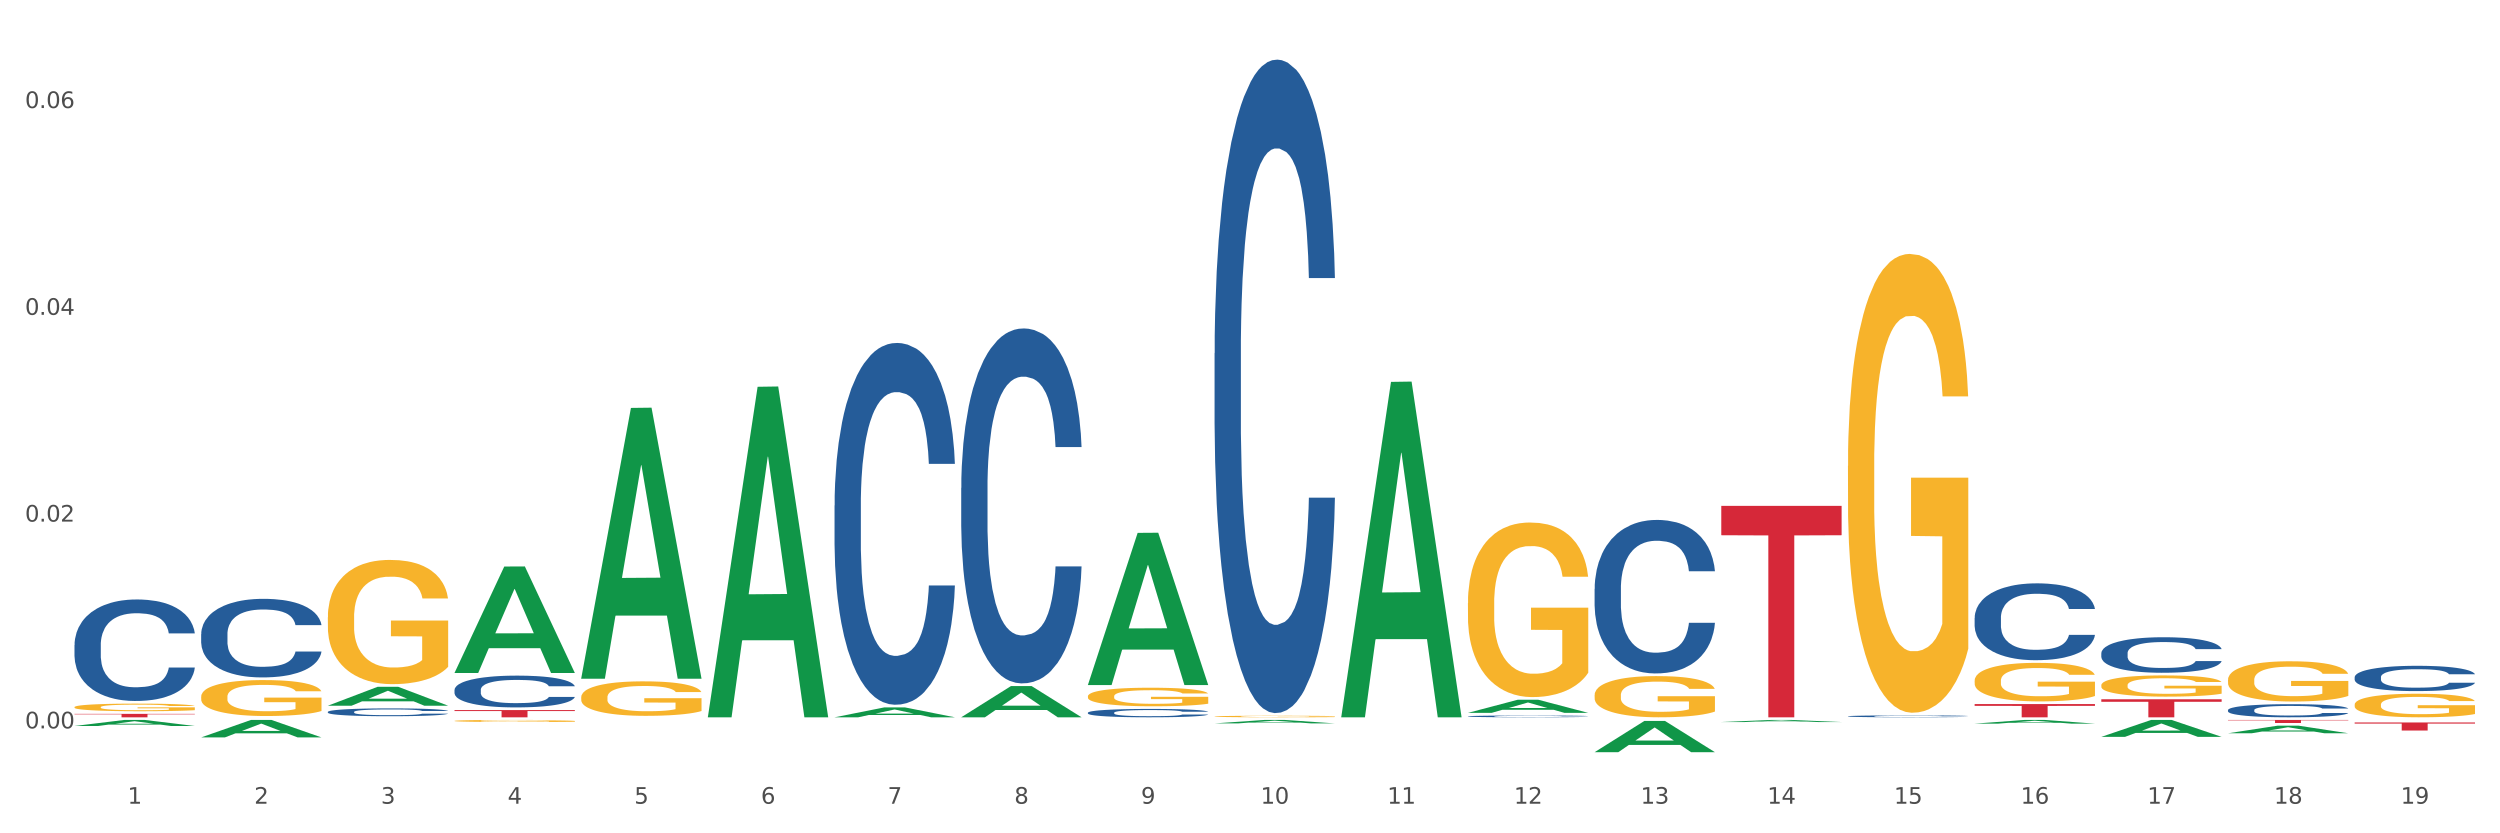 <?xml version="1.0" encoding="utf-8" standalone="no"?>
<!DOCTYPE svg PUBLIC "-//W3C//DTD SVG 1.1//EN"
  "http://www.w3.org/Graphics/SVG/1.1/DTD/svg11.dtd">
<svg xmlns:xlink="http://www.w3.org/1999/xlink" width="1080pt" height="360pt" viewBox="0 0 1080 360" xmlns="http://www.w3.org/2000/svg" version="1.1">
 <rect x="0" y="0" width="1080" height="360" fill="#333333" stroke="none"/>
 <defs>
  <style type="text/css">*{stroke-linejoin: round; stroke-linecap: butt}</style>
 </defs>
 <g id="figure_1">
  <g id="patch_1">
   <path d="M 0 360 
L 1080 360 
L 1080 0 
L 0 0 
z
" style="fill: #ffffff; stroke: #ffffff; stroke-linejoin: miter"/>
  </g>
  <g id="axes_1">
   <g id="matplotlib.axis_1">
    <g id="xtick_1">
     <g id="text_1">
      <!-- 1 -->
      <g style="fill: #4d4d4d" transform="translate(55.115 347.204) scale(0.096 -0.096)">
       <defs>
        <path id="DejaVuSans-31" d="M 794 531 
L 1825 531 
L 1825 4091 
L 703 3866 
L 703 4441 
L 1819 4666 
L 2450 4666 
L 2450 531 
L 3481 531 
L 3481 0 
L 794 0 
L 794 531 
z
" transform="scale(0.016)"/>
       </defs>
       <use xlink:href="#DejaVuSans-31"/>
      </g>
     </g>
    </g>
    <g id="xtick_2">
     <g id="text_2">
      <!-- 2 -->
      <g style="fill: #4d4d4d" transform="translate(109.839 347.204) scale(0.096 -0.096)">
       <defs>
        <path id="DejaVuSans-32" d="M 1228 531 
L 3431 531 
L 3431 0 
L 469 0 
L 469 531 
Q 828 903 1448 1529 
Q 2069 2156 2228 2338 
Q 2531 2678 2651 2914 
Q 2772 3150 2772 3378 
Q 2772 3750 2511 3984 
Q 2250 4219 1831 4219 
Q 1534 4219 1204 4116 
Q 875 4013 500 3803 
L 500 4441 
Q 881 4594 1212 4672 
Q 1544 4750 1819 4750 
Q 2544 4750 2975 4387 
Q 3406 4025 3406 3419 
Q 3406 3131 3298 2873 
Q 3191 2616 2906 2266 
Q 2828 2175 2409 1742 
Q 1991 1309 1228 531 
z
" transform="scale(0.016)"/>
       </defs>
       <use xlink:href="#DejaVuSans-32"/>
      </g>
     </g>
    </g>
    <g id="xtick_3">
     <g id="text_3">
      <!-- 3 -->
      <g style="fill: #4d4d4d" transform="translate(164.564 347.204) scale(0.096 -0.096)">
       <defs>
        <path id="DejaVuSans-33" d="M 2597 2516 
Q 3050 2419 3304 2112 
Q 3559 1806 3559 1356 
Q 3559 666 3084 287 
Q 2609 -91 1734 -91 
Q 1441 -91 1130 -33 
Q 819 25 488 141 
L 488 750 
Q 750 597 1062 519 
Q 1375 441 1716 441 
Q 2309 441 2620 675 
Q 2931 909 2931 1356 
Q 2931 1769 2642 2001 
Q 2353 2234 1838 2234 
L 1294 2234 
L 1294 2753 
L 1863 2753 
Q 2328 2753 2575 2939 
Q 2822 3125 2822 3475 
Q 2822 3834 2567 4026 
Q 2313 4219 1838 4219 
Q 1578 4219 1281 4162 
Q 984 4106 628 3988 
L 628 4550 
Q 988 4650 1302 4700 
Q 1616 4750 1894 4750 
Q 2613 4750 3031 4423 
Q 3450 4097 3450 3541 
Q 3450 3153 3228 2886 
Q 3006 2619 2597 2516 
z
" transform="scale(0.016)"/>
       </defs>
       <use xlink:href="#DejaVuSans-33"/>
      </g>
     </g>
    </g>
    <g id="xtick_4">
     <g id="text_4">
      <!-- 4 -->
      <g style="fill: #4d4d4d" transform="translate(219.288 347.204) scale(0.096 -0.096)">
       <defs>
        <path id="DejaVuSans-34" d="M 2419 4116 
L 825 1625 
L 2419 1625 
L 2419 4116 
z
M 2253 4666 
L 3047 4666 
L 3047 1625 
L 3713 1625 
L 3713 1100 
L 3047 1100 
L 3047 0 
L 2419 0 
L 2419 1100 
L 313 1100 
L 313 1709 
L 2253 4666 
z
" transform="scale(0.016)"/>
       </defs>
       <use xlink:href="#DejaVuSans-34"/>
      </g>
     </g>
    </g>
    <g id="xtick_5">
     <g id="text_5">
      <!-- 5 -->
      <g style="fill: #4d4d4d" transform="translate(274.012 347.204) scale(0.096 -0.096)">
       <defs>
        <path id="DejaVuSans-35" d="M 691 4666 
L 3169 4666 
L 3169 4134 
L 1269 4134 
L 1269 2991 
Q 1406 3038 1543 3061 
Q 1681 3084 1819 3084 
Q 2600 3084 3056 2656 
Q 3513 2228 3513 1497 
Q 3513 744 3044 326 
Q 2575 -91 1722 -91 
Q 1428 -91 1123 -41 
Q 819 9 494 109 
L 494 744 
Q 775 591 1075 516 
Q 1375 441 1709 441 
Q 2250 441 2565 725 
Q 2881 1009 2881 1497 
Q 2881 1984 2565 2268 
Q 2250 2553 1709 2553 
Q 1456 2553 1204 2497 
Q 953 2441 691 2322 
L 691 4666 
z
" transform="scale(0.016)"/>
       </defs>
       <use xlink:href="#DejaVuSans-35"/>
      </g>
     </g>
    </g>
    <g id="xtick_6">
     <g id="text_6">
      <!-- 6 -->
      <g style="fill: #4d4d4d" transform="translate(328.736 347.204) scale(0.096 -0.096)">
       <defs>
        <path id="DejaVuSans-36" d="M 2113 2584 
Q 1688 2584 1439 2293 
Q 1191 2003 1191 1497 
Q 1191 994 1439 701 
Q 1688 409 2113 409 
Q 2538 409 2786 701 
Q 3034 994 3034 1497 
Q 3034 2003 2786 2293 
Q 2538 2584 2113 2584 
z
M 3366 4563 
L 3366 3988 
Q 3128 4100 2886 4159 
Q 2644 4219 2406 4219 
Q 1781 4219 1451 3797 
Q 1122 3375 1075 2522 
Q 1259 2794 1537 2939 
Q 1816 3084 2150 3084 
Q 2853 3084 3261 2657 
Q 3669 2231 3669 1497 
Q 3669 778 3244 343 
Q 2819 -91 2113 -91 
Q 1303 -91 875 529 
Q 447 1150 447 2328 
Q 447 3434 972 4092 
Q 1497 4750 2381 4750 
Q 2619 4750 2861 4703 
Q 3103 4656 3366 4563 
z
" transform="scale(0.016)"/>
       </defs>
       <use xlink:href="#DejaVuSans-36"/>
      </g>
     </g>
    </g>
    <g id="xtick_7">
     <g id="text_7">
      <!-- 7 -->
      <g style="fill: #4d4d4d" transform="translate(383.461 347.204) scale(0.096 -0.096)">
       <defs>
        <path id="DejaVuSans-37" d="M 525 4666 
L 3525 4666 
L 3525 4397 
L 1831 0 
L 1172 0 
L 2766 4134 
L 525 4134 
L 525 4666 
z
" transform="scale(0.016)"/>
       </defs>
       <use xlink:href="#DejaVuSans-37"/>
      </g>
     </g>
    </g>
    <g id="xtick_8">
     <g id="text_8">
      <!-- 8 -->
      <g style="fill: #4d4d4d" transform="translate(438.185 347.204) scale(0.096 -0.096)">
       <defs>
        <path id="DejaVuSans-38" d="M 2034 2216 
Q 1584 2216 1326 1975 
Q 1069 1734 1069 1313 
Q 1069 891 1326 650 
Q 1584 409 2034 409 
Q 2484 409 2743 651 
Q 3003 894 3003 1313 
Q 3003 1734 2745 1975 
Q 2488 2216 2034 2216 
z
M 1403 2484 
Q 997 2584 770 2862 
Q 544 3141 544 3541 
Q 544 4100 942 4425 
Q 1341 4750 2034 4750 
Q 2731 4750 3128 4425 
Q 3525 4100 3525 3541 
Q 3525 3141 3298 2862 
Q 3072 2584 2669 2484 
Q 3125 2378 3379 2068 
Q 3634 1759 3634 1313 
Q 3634 634 3220 271 
Q 2806 -91 2034 -91 
Q 1263 -91 848 271 
Q 434 634 434 1313 
Q 434 1759 690 2068 
Q 947 2378 1403 2484 
z
M 1172 3481 
Q 1172 3119 1398 2916 
Q 1625 2713 2034 2713 
Q 2441 2713 2670 2916 
Q 2900 3119 2900 3481 
Q 2900 3844 2670 4047 
Q 2441 4250 2034 4250 
Q 1625 4250 1398 4047 
Q 1172 3844 1172 3481 
z
" transform="scale(0.016)"/>
       </defs>
       <use xlink:href="#DejaVuSans-38"/>
      </g>
     </g>
    </g>
    <g id="xtick_9">
     <g id="text_9">
      <!-- 9 -->
      <g style="fill: #4d4d4d" transform="translate(492.909 347.204) scale(0.096 -0.096)">
       <defs>
        <path id="DejaVuSans-39" d="M 703 97 
L 703 672 
Q 941 559 1184 500 
Q 1428 441 1663 441 
Q 2288 441 2617 861 
Q 2947 1281 2994 2138 
Q 2813 1869 2534 1725 
Q 2256 1581 1919 1581 
Q 1219 1581 811 2004 
Q 403 2428 403 3163 
Q 403 3881 828 4315 
Q 1253 4750 1959 4750 
Q 2769 4750 3195 4129 
Q 3622 3509 3622 2328 
Q 3622 1225 3098 567 
Q 2575 -91 1691 -91 
Q 1453 -91 1209 -44 
Q 966 3 703 97 
z
M 1959 2075 
Q 2384 2075 2632 2365 
Q 2881 2656 2881 3163 
Q 2881 3666 2632 3958 
Q 2384 4250 1959 4250 
Q 1534 4250 1286 3958 
Q 1038 3666 1038 3163 
Q 1038 2656 1286 2365 
Q 1534 2075 1959 2075 
z
" transform="scale(0.016)"/>
       </defs>
       <use xlink:href="#DejaVuSans-39"/>
      </g>
     </g>
    </g>
    <g id="xtick_10">
     <g id="text_10">
      <!-- 10 -->
      <g style="fill: #4d4d4d" transform="translate(544.58 347.204) scale(0.096 -0.096)">
       <defs>
        <path id="DejaVuSans-30" d="M 2034 4250 
Q 1547 4250 1301 3770 
Q 1056 3291 1056 2328 
Q 1056 1369 1301 889 
Q 1547 409 2034 409 
Q 2525 409 2770 889 
Q 3016 1369 3016 2328 
Q 3016 3291 2770 3770 
Q 2525 4250 2034 4250 
z
M 2034 4750 
Q 2819 4750 3233 4129 
Q 3647 3509 3647 2328 
Q 3647 1150 3233 529 
Q 2819 -91 2034 -91 
Q 1250 -91 836 529 
Q 422 1150 422 2328 
Q 422 3509 836 4129 
Q 1250 4750 2034 4750 
z
" transform="scale(0.016)"/>
       </defs>
       <use xlink:href="#DejaVuSans-31"/>
       <use xlink:href="#DejaVuSans-30" transform="translate(63.623 0)"/>
      </g>
     </g>
    </g>
    <g id="xtick_11">
     <g id="text_11">
      <!-- 11 -->
      <g style="fill: #4d4d4d" transform="translate(599.304 347.204) scale(0.096 -0.096)">
       <use xlink:href="#DejaVuSans-31"/>
       <use xlink:href="#DejaVuSans-31" transform="translate(63.623 0)"/>
      </g>
     </g>
    </g>
    <g id="xtick_12">
     <g id="text_12">
      <!-- 12 -->
      <g style="fill: #4d4d4d" transform="translate(654.028 347.204) scale(0.096 -0.096)">
       <use xlink:href="#DejaVuSans-31"/>
       <use xlink:href="#DejaVuSans-32" transform="translate(63.623 0)"/>
      </g>
     </g>
    </g>
    <g id="xtick_13">
     <g id="text_13">
      <!-- 13 -->
      <g style="fill: #4d4d4d" transform="translate(708.752 347.204) scale(0.096 -0.096)">
       <use xlink:href="#DejaVuSans-31"/>
       <use xlink:href="#DejaVuSans-33" transform="translate(63.623 0)"/>
      </g>
     </g>
    </g>
    <g id="xtick_14">
     <g id="text_14">
      <!-- 14 -->
      <g style="fill: #4d4d4d" transform="translate(763.477 347.204) scale(0.096 -0.096)">
       <use xlink:href="#DejaVuSans-31"/>
       <use xlink:href="#DejaVuSans-34" transform="translate(63.623 0)"/>
      </g>
     </g>
    </g>
    <g id="xtick_15">
     <g id="text_15">
      <!-- 15 -->
      <g style="fill: #4d4d4d" transform="translate(818.201 347.204) scale(0.096 -0.096)">
       <use xlink:href="#DejaVuSans-31"/>
       <use xlink:href="#DejaVuSans-35" transform="translate(63.623 0)"/>
      </g>
     </g>
    </g>
    <g id="xtick_16">
     <g id="text_16">
      <!-- 16 -->
      <g style="fill: #4d4d4d" transform="translate(872.925 347.204) scale(0.096 -0.096)">
       <use xlink:href="#DejaVuSans-31"/>
       <use xlink:href="#DejaVuSans-36" transform="translate(63.623 0)"/>
      </g>
     </g>
    </g>
    <g id="xtick_17">
     <g id="text_17">
      <!-- 17 -->
      <g style="fill: #4d4d4d" transform="translate(927.649 347.204) scale(0.096 -0.096)">
       <use xlink:href="#DejaVuSans-31"/>
       <use xlink:href="#DejaVuSans-37" transform="translate(63.623 0)"/>
      </g>
     </g>
    </g>
    <g id="xtick_18">
     <g id="text_18">
      <!-- 18 -->
      <g style="fill: #4d4d4d" transform="translate(982.374 347.204) scale(0.096 -0.096)">
       <use xlink:href="#DejaVuSans-31"/>
       <use xlink:href="#DejaVuSans-38" transform="translate(63.623 0)"/>
      </g>
     </g>
    </g>
    <g id="xtick_19">
     <g id="text_19">
      <!-- 19 -->
      <g style="fill: #4d4d4d" transform="translate(1037.098 347.204) scale(0.096 -0.096)">
       <use xlink:href="#DejaVuSans-31"/>
       <use xlink:href="#DejaVuSans-39" transform="translate(63.623 0)"/>
      </g>
     </g>
    </g>
    <g id="xtick_20"/>
    <g id="xtick_21"/>
    <g id="xtick_22"/>
    <g id="xtick_23"/>
    <g id="xtick_24"/>
    <g id="xtick_25"/>
    <g id="xtick_26"/>
    <g id="xtick_27"/>
    <g id="xtick_28"/>
    <g id="xtick_29"/>
    <g id="xtick_30"/>
    <g id="xtick_31"/>
    <g id="xtick_32"/>
    <g id="xtick_33"/>
    <g id="xtick_34"/>
    <g id="xtick_35"/>
    <g id="xtick_36"/>
    <g id="xtick_37"/>
   </g>
   <g id="matplotlib.axis_2">
    <g id="ytick_1">
     <g id="text_20">
      <!-- 0.00 -->
      <g style="fill: #4d4d4d" transform="translate(10.8 314.663) scale(0.096 -0.096)">
       <defs>
        <path id="DejaVuSans-2e" d="M 684 794 
L 1344 794 
L 1344 0 
L 684 0 
L 684 794 
z
" transform="scale(0.016)"/>
       </defs>
       <use xlink:href="#DejaVuSans-30"/>
       <use xlink:href="#DejaVuSans-2e" transform="translate(63.623 0)"/>
       <use xlink:href="#DejaVuSans-30" transform="translate(95.41 0)"/>
       <use xlink:href="#DejaVuSans-30" transform="translate(159.033 0)"/>
      </g>
     </g>
    </g>
    <g id="ytick_2">
     <g id="text_21">
      <!-- 0.02 -->
      <g style="fill: #4d4d4d" transform="translate(10.8 225.333) scale(0.096 -0.096)">
       <use xlink:href="#DejaVuSans-30"/>
       <use xlink:href="#DejaVuSans-2e" transform="translate(63.623 0)"/>
       <use xlink:href="#DejaVuSans-30" transform="translate(95.41 0)"/>
       <use xlink:href="#DejaVuSans-32" transform="translate(159.033 0)"/>
      </g>
     </g>
    </g>
    <g id="ytick_3">
     <g id="text_22">
      <!-- 0.04 -->
      <g style="fill: #4d4d4d" transform="translate(10.8 136.002) scale(0.096 -0.096)">
       <use xlink:href="#DejaVuSans-30"/>
       <use xlink:href="#DejaVuSans-2e" transform="translate(63.623 0)"/>
       <use xlink:href="#DejaVuSans-30" transform="translate(95.41 0)"/>
       <use xlink:href="#DejaVuSans-34" transform="translate(159.033 0)"/>
      </g>
     </g>
    </g>
    <g id="ytick_4">
     <g id="text_23">
      <!-- 0.06 -->
      <g style="fill: #4d4d4d" transform="translate(10.8 46.672) scale(0.096 -0.096)">
       <use xlink:href="#DejaVuSans-30"/>
       <use xlink:href="#DejaVuSans-2e" transform="translate(63.623 0)"/>
       <use xlink:href="#DejaVuSans-30" transform="translate(95.41 0)"/>
       <use xlink:href="#DejaVuSans-36" transform="translate(159.033 0)"/>
      </g>
     </g>
    </g>
    <g id="ytick_5"/>
    <g id="ytick_6"/>
    <g id="ytick_7"/>
   </g>
   <g id="PolyCollection_1">
    <path d="M 32.175 313.624 
L 32.229 313.621 
L 53.667 311.019 
L 62.564 311.016 
L 84.163 313.628 
L 73.873 313.628 
L 69.21 313.02 
L 47.075 313.02 
L 46.914 313.03 
L 42.412 313.628 
L 32.175 313.628 
L 32.175 313.624 
L 49.862 312.657 
L 66.423 312.655 
L 58.223 311.573 
L 58.115 311.568 
L 58.008 311.575 
L 49.808 312.655 
L 49.862 312.657 
L 32.175 313.624 
z
" clip-path="url(#pcefc1a277a)" style="fill: #109648"/>
    <path d="M 907.763 302.09 
L 959.751 302.09 
L 959.751 303.172 
L 939.301 303.179 
L 939.301 309.875 
L 928.09 309.875 
L 928.09 303.179 
L 907.763 303.172 
L 907.763 302.097 
L 907.763 302.09 
z
" clip-path="url(#pcefc1a277a)" style="fill: #d62839"/>
    <path d="M 962.488 311.016 
L 1014.476 311.016 
L 1014.476 311.2 
L 994.025 311.201 
L 994.025 312.336 
L 982.815 312.336 
L 982.815 311.201 
L 962.488 311.2 
L 962.488 311.017 
L 962.488 311.016 
z
" clip-path="url(#pcefc1a277a)" style="fill: #d62839"/>
    <path d="M 1017.212 312.104 
L 1069.2 312.104 
L 1069.2 312.588 
L 1048.75 312.591 
L 1048.75 315.587 
L 1037.539 315.587 
L 1037.539 312.591 
L 1017.212 312.588 
L 1017.212 312.107 
L 1017.212 312.104 
z
" clip-path="url(#pcefc1a277a)" style="fill: #d62839"/>
    <path d="M 1017.212 304.399 
L 1017.273 304.39 
L 1017.273 304.055 
L 1017.396 303.767 
L 1018.01 303.07 
L 1018.931 302.493 
L 1019.606 302.186 
L 1020.281 301.935 
L 1021.079 301.684 
L 1022.061 301.424 
L 1023.841 301.043 
L 1024.946 300.848 
L 1026.296 300.643 
L 1028.751 300.346 
L 1030.531 300.178 
L 1032.373 300.039 
L 1035.38 299.871 
L 1037.344 299.797 
L 1039.431 299.741 
L 1041.948 299.704 
L 1043.85 299.695 
L 1048.024 299.723 
L 1051.584 299.806 
L 1053.303 299.871 
L 1055.512 299.983 
L 1056.679 300.057 
L 1058.581 300.206 
L 1060.546 300.401 
L 1061.896 300.569 
L 1063.921 300.885 
L 1065.456 301.201 
L 1066.868 301.591 
L 1067.604 301.861 
L 1068.157 302.112 
L 1068.648 302.4 
L 1069.139 302.856 
L 1058.09 302.856 
L 1057.661 302.53 
L 1056.986 302.224 
L 1056.004 301.926 
L 1055.144 301.74 
L 1053.671 301.508 
L 1052.321 301.359 
L 1050.909 301.247 
L 1049.19 301.154 
L 1047.84 301.108 
L 1045.937 301.071 
L 1042.193 301.08 
L 1039.677 301.154 
L 1037.958 301.247 
L 1036.853 301.331 
L 1035.871 301.424 
L 1034.766 301.554 
L 1033.477 301.749 
L 1032.557 301.926 
L 1031.636 302.149 
L 1030.899 302.372 
L 1030.224 302.633 
L 1029.672 302.912 
L 1029.242 303.2 
L 1028.874 303.553 
L 1028.567 304.139 
L 1028.567 305.412 
L 1028.69 305.701 
L 1028.997 306.082 
L 1029.365 306.37 
L 1029.979 306.714 
L 1030.531 306.947 
L 1031.575 307.281 
L 1032.741 307.56 
L 1033.662 307.737 
L 1034.582 307.886 
L 1036.178 308.09 
L 1037.958 308.257 
L 1039.493 308.36 
L 1041.579 308.453 
L 1042.991 308.49 
L 1044.219 308.508 
L 1047.226 308.508 
L 1049.375 308.481 
L 1051.768 308.415 
L 1053.61 308.332 
L 1055.144 308.23 
L 1056.863 308.062 
L 1057.968 307.904 
L 1057.968 305.961 
L 1044.464 305.952 
L 1044.464 304.659 
L 1069.2 304.659 
L 1069.2 308.453 
L 1068.157 308.648 
L 1066.99 308.825 
L 1065.763 308.983 
L 1063.921 309.178 
L 1061.712 309.364 
L 1059.748 309.494 
L 1057.661 309.606 
L 1055.206 309.708 
L 1052.014 309.801 
L 1050.05 309.838 
L 1047.595 309.866 
L 1044.71 309.875 
L 1042.193 309.857 
L 1039.738 309.81 
L 1037.16 309.726 
L 1034.644 309.606 
L 1032.741 309.485 
L 1030.838 309.336 
L 1028.813 309.141 
L 1027.217 308.955 
L 1025.989 308.787 
L 1024.639 308.574 
L 1023.166 308.295 
L 1022.061 308.044 
L 1021.079 307.783 
L 1020.035 307.449 
L 1019.299 307.16 
L 1018.562 306.798 
L 1018.133 306.528 
L 1017.642 306.11 
L 1017.273 305.524 
L 1017.212 304.399 
z
" clip-path="url(#pcefc1a277a)" style="fill: #f7b32b"/>
    <path d="M 962.488 293.705 
L 962.549 293.689 
L 962.549 293.117 
L 962.672 292.624 
L 963.286 291.433 
L 964.206 290.448 
L 964.881 289.924 
L 965.557 289.495 
L 966.355 289.067 
L 967.337 288.622 
L 969.117 287.971 
L 970.221 287.637 
L 971.572 287.288 
L 974.027 286.779 
L 975.807 286.494 
L 977.648 286.255 
L 980.656 285.969 
L 982.62 285.842 
L 984.707 285.747 
L 987.223 285.683 
L 989.126 285.668 
L 993.3 285.715 
L 996.86 285.858 
L 998.579 285.969 
L 1000.788 286.16 
L 1001.954 286.287 
L 1003.857 286.541 
L 1005.821 286.875 
L 1007.172 287.161 
L 1009.197 287.701 
L 1010.732 288.241 
L 1012.143 288.908 
L 1012.88 289.368 
L 1013.432 289.797 
L 1013.923 290.29 
L 1014.414 291.068 
L 1003.366 291.068 
L 1002.936 290.512 
L 1002.261 289.988 
L 1001.279 289.48 
L 1000.42 289.162 
L 998.947 288.765 
L 997.596 288.511 
L 996.185 288.32 
L 994.466 288.161 
L 993.116 288.082 
L 991.213 288.018 
L 987.469 288.034 
L 984.952 288.161 
L 983.234 288.32 
L 982.129 288.463 
L 981.147 288.622 
L 980.042 288.844 
L 978.753 289.178 
L 977.832 289.48 
L 976.912 289.861 
L 976.175 290.242 
L 975.5 290.687 
L 974.948 291.163 
L 974.518 291.656 
L 974.15 292.259 
L 973.843 293.26 
L 973.843 295.436 
L 973.966 295.928 
L 974.272 296.579 
L 974.641 297.072 
L 975.255 297.659 
L 975.807 298.057 
L 976.85 298.628 
L 978.017 299.105 
L 978.937 299.407 
L 979.858 299.661 
L 981.454 300.01 
L 983.234 300.296 
L 984.768 300.471 
L 986.855 300.63 
L 988.267 300.693 
L 989.494 300.725 
L 992.502 300.725 
L 994.65 300.677 
L 997.044 300.566 
L 998.885 300.423 
L 1000.42 300.248 
L 1002.139 299.963 
L 1003.243 299.692 
L 1003.243 296.373 
L 989.74 296.357 
L 989.74 294.149 
L 1014.476 294.149 
L 1014.476 300.63 
L 1013.432 300.963 
L 1012.266 301.265 
L 1011.038 301.535 
L 1009.197 301.868 
L 1006.987 302.186 
L 1005.023 302.409 
L 1002.936 302.599 
L 1000.481 302.774 
L 997.29 302.933 
L 995.325 302.996 
L 992.87 303.044 
L 989.985 303.06 
L 987.469 303.028 
L 985.014 302.949 
L 982.436 302.806 
L 979.919 302.599 
L 978.017 302.393 
L 976.114 302.139 
L 974.088 301.805 
L 972.492 301.487 
L 971.265 301.201 
L 969.915 300.836 
L 968.441 300.36 
L 967.337 299.931 
L 966.355 299.486 
L 965.311 298.914 
L 964.575 298.422 
L 963.838 297.802 
L 963.408 297.342 
L 962.917 296.627 
L 962.549 295.626 
L 962.488 293.705 
z
" clip-path="url(#pcefc1a277a)" style="fill: #f7b32b"/>
    <path d="M 907.763 296.015 
L 907.825 296.007 
L 907.825 295.706 
L 907.948 295.446 
L 908.561 294.818 
L 909.482 294.298 
L 910.157 294.022 
L 910.832 293.796 
L 911.63 293.57 
L 912.612 293.335 
L 914.392 292.992 
L 915.497 292.816 
L 916.847 292.632 
L 919.303 292.364 
L 921.083 292.213 
L 922.924 292.087 
L 925.932 291.936 
L 927.896 291.869 
L 929.983 291.819 
L 932.499 291.786 
L 934.402 291.777 
L 938.576 291.802 
L 942.136 291.878 
L 943.854 291.936 
L 946.064 292.037 
L 947.23 292.104 
L 949.133 292.238 
L 951.097 292.414 
L 952.447 292.565 
L 954.473 292.849 
L 956.007 293.134 
L 957.419 293.486 
L 958.156 293.729 
L 958.708 293.955 
L 959.199 294.215 
L 959.69 294.625 
L 948.642 294.625 
L 948.212 294.332 
L 947.537 294.056 
L 946.555 293.787 
L 945.696 293.62 
L 944.223 293.411 
L 942.872 293.277 
L 941.46 293.176 
L 939.742 293.092 
L 938.392 293.05 
L 936.489 293.017 
L 932.745 293.025 
L 930.228 293.092 
L 928.51 293.176 
L 927.405 293.251 
L 926.423 293.335 
L 925.318 293.452 
L 924.029 293.628 
L 923.108 293.787 
L 922.187 293.988 
L 921.451 294.19 
L 920.776 294.424 
L 920.223 294.675 
L 919.794 294.935 
L 919.425 295.253 
L 919.119 295.781 
L 919.119 296.928 
L 919.241 297.188 
L 919.548 297.531 
L 919.916 297.791 
L 920.53 298.101 
L 921.083 298.31 
L 922.126 298.612 
L 923.292 298.863 
L 924.213 299.022 
L 925.134 299.156 
L 926.73 299.341 
L 928.51 299.491 
L 930.044 299.584 
L 932.131 299.667 
L 933.543 299.701 
L 934.77 299.718 
L 937.778 299.718 
L 939.926 299.692 
L 942.32 299.634 
L 944.161 299.558 
L 945.696 299.466 
L 947.414 299.316 
L 948.519 299.173 
L 948.519 297.423 
L 935.016 297.414 
L 935.016 296.25 
L 959.751 296.25 
L 959.751 299.667 
L 958.708 299.843 
L 957.542 300.002 
L 956.314 300.145 
L 954.473 300.321 
L 952.263 300.488 
L 950.299 300.605 
L 948.212 300.706 
L 945.757 300.798 
L 942.565 300.882 
L 940.601 300.915 
L 938.146 300.94 
L 935.261 300.949 
L 932.745 300.932 
L 930.29 300.89 
L 927.712 300.815 
L 925.195 300.706 
L 923.292 300.597 
L 921.39 300.463 
L 919.364 300.287 
L 917.768 300.12 
L 916.541 299.969 
L 915.19 299.776 
L 913.717 299.525 
L 912.612 299.299 
L 911.63 299.064 
L 910.587 298.763 
L 909.85 298.503 
L 909.114 298.176 
L 908.684 297.933 
L 908.193 297.557 
L 907.825 297.029 
L 907.763 296.015 
z
" clip-path="url(#pcefc1a277a)" style="fill: #f7b32b"/>
    <path d="M 853.039 304.149 
L 905.027 304.149 
L 905.027 304.945 
L 884.577 304.95 
L 884.577 309.875 
L 873.366 309.875 
L 873.366 304.95 
L 853.039 304.945 
L 853.039 304.155 
L 853.039 304.149 
z
" clip-path="url(#pcefc1a277a)" style="fill: #d62839"/>
    <path d="M 853.039 294.048 
L 853.1 294.032 
L 853.1 293.485 
L 853.223 293.013 
L 853.837 291.872 
L 854.758 290.929 
L 855.433 290.427 
L 856.108 290.016 
L 856.906 289.605 
L 857.888 289.179 
L 859.668 288.555 
L 860.773 288.236 
L 862.123 287.901 
L 864.578 287.414 
L 866.358 287.141 
L 868.2 286.912 
L 871.207 286.639 
L 873.171 286.517 
L 875.258 286.426 
L 877.775 286.365 
L 879.678 286.35 
L 883.851 286.395 
L 887.411 286.532 
L 889.13 286.639 
L 891.34 286.821 
L 892.506 286.943 
L 894.409 287.186 
L 896.373 287.506 
L 897.723 287.78 
L 899.749 288.297 
L 901.283 288.814 
L 902.695 289.453 
L 903.431 289.894 
L 903.984 290.305 
L 904.475 290.777 
L 904.966 291.522 
L 893.918 291.522 
L 893.488 290.99 
L 892.813 290.488 
L 891.831 290.001 
L 890.971 289.696 
L 889.498 289.316 
L 888.148 289.073 
L 886.736 288.89 
L 885.018 288.738 
L 883.667 288.662 
L 881.765 288.601 
L 878.02 288.616 
L 875.504 288.738 
L 873.785 288.89 
L 872.68 289.027 
L 871.698 289.179 
L 870.594 289.392 
L 869.305 289.712 
L 868.384 290.001 
L 867.463 290.366 
L 866.727 290.731 
L 866.051 291.157 
L 865.499 291.613 
L 865.069 292.085 
L 864.701 292.663 
L 864.394 293.622 
L 864.394 295.706 
L 864.517 296.177 
L 864.824 296.801 
L 865.192 297.273 
L 865.806 297.836 
L 866.358 298.216 
L 867.402 298.764 
L 868.568 299.22 
L 869.489 299.509 
L 870.409 299.753 
L 872.005 300.087 
L 873.785 300.361 
L 875.32 300.528 
L 877.407 300.681 
L 878.818 300.741 
L 880.046 300.772 
L 883.053 300.772 
L 885.202 300.726 
L 887.596 300.62 
L 889.437 300.483 
L 890.971 300.315 
L 892.69 300.042 
L 893.795 299.783 
L 893.795 296.603 
L 880.291 296.588 
L 880.291 294.474 
L 905.027 294.474 
L 905.027 300.681 
L 903.984 301 
L 902.818 301.289 
L 901.59 301.548 
L 899.749 301.867 
L 897.539 302.171 
L 895.575 302.384 
L 893.488 302.567 
L 891.033 302.734 
L 887.841 302.887 
L 885.877 302.947 
L 883.422 302.993 
L 880.537 303.008 
L 878.02 302.978 
L 875.565 302.902 
L 872.987 302.765 
L 870.471 302.567 
L 868.568 302.369 
L 866.665 302.126 
L 864.64 301.806 
L 863.044 301.502 
L 861.816 301.228 
L 860.466 300.878 
L 858.993 300.422 
L 857.888 300.011 
L 856.906 299.585 
L 855.863 299.038 
L 855.126 298.566 
L 854.389 297.973 
L 853.96 297.531 
L 853.469 296.847 
L 853.1 295.888 
L 853.039 294.048 
z
" clip-path="url(#pcefc1a277a)" style="fill: #f7b32b"/>
    <path d="M 688.866 300.298 
L 688.928 300.282 
L 688.928 299.697 
L 689.05 299.193 
L 689.664 297.973 
L 690.585 296.965 
L 691.26 296.428 
L 691.935 295.989 
L 692.733 295.55 
L 693.715 295.095 
L 695.495 294.429 
L 696.6 294.087 
L 697.95 293.729 
L 700.406 293.209 
L 702.186 292.916 
L 704.027 292.673 
L 707.034 292.38 
L 708.999 292.25 
L 711.086 292.152 
L 713.602 292.087 
L 715.505 292.071 
L 719.679 292.12 
L 723.239 292.266 
L 724.957 292.38 
L 727.167 292.575 
L 728.333 292.705 
L 730.236 292.965 
L 732.2 293.307 
L 733.55 293.599 
L 735.576 294.152 
L 737.11 294.705 
L 738.522 295.388 
L 739.258 295.859 
L 739.811 296.298 
L 740.302 296.802 
L 740.793 297.599 
L 729.745 297.599 
L 729.315 297.03 
L 728.64 296.494 
L 727.658 295.973 
L 726.799 295.648 
L 725.325 295.242 
L 723.975 294.981 
L 722.563 294.786 
L 720.845 294.624 
L 719.494 294.542 
L 717.592 294.477 
L 713.848 294.494 
L 711.331 294.624 
L 709.612 294.786 
L 708.508 294.933 
L 707.526 295.095 
L 706.421 295.323 
L 705.132 295.664 
L 704.211 295.973 
L 703.29 296.363 
L 702.554 296.754 
L 701.879 297.209 
L 701.326 297.697 
L 700.897 298.201 
L 700.528 298.819 
L 700.221 299.843 
L 700.221 302.071 
L 700.344 302.575 
L 700.651 303.241 
L 701.019 303.745 
L 701.633 304.347 
L 702.186 304.753 
L 703.229 305.339 
L 704.395 305.827 
L 705.316 306.135 
L 706.237 306.396 
L 707.832 306.753 
L 709.612 307.046 
L 711.147 307.225 
L 713.234 307.387 
L 714.645 307.452 
L 715.873 307.485 
L 718.881 307.485 
L 721.029 307.436 
L 723.423 307.322 
L 725.264 307.176 
L 726.799 306.997 
L 728.517 306.705 
L 729.622 306.428 
L 729.622 303.03 
L 716.119 303.014 
L 716.119 300.754 
L 740.854 300.754 
L 740.854 307.387 
L 739.811 307.729 
L 738.645 308.038 
L 737.417 308.314 
L 735.576 308.656 
L 733.366 308.981 
L 731.402 309.208 
L 729.315 309.404 
L 726.86 309.582 
L 723.668 309.745 
L 721.704 309.81 
L 719.249 309.859 
L 716.364 309.875 
L 713.848 309.843 
L 711.392 309.761 
L 708.814 309.615 
L 706.298 309.404 
L 704.395 309.192 
L 702.492 308.932 
L 700.467 308.591 
L 698.871 308.265 
L 697.643 307.973 
L 696.293 307.599 
L 694.82 307.111 
L 693.715 306.672 
L 692.733 306.217 
L 691.69 305.631 
L 690.953 305.127 
L 690.217 304.493 
L 689.787 304.022 
L 689.296 303.29 
L 688.928 302.266 
L 688.866 300.298 
z
" clip-path="url(#pcefc1a277a)" style="fill: #f7b32b"/>
    <path d="M 634.142 260.576 
L 634.203 260.507 
L 634.203 258.028 
L 634.326 255.892 
L 634.94 250.726 
L 635.861 246.456 
L 636.536 244.183 
L 637.211 242.323 
L 638.009 240.463 
L 638.991 238.535 
L 640.771 235.71 
L 641.876 234.264 
L 643.226 232.749 
L 645.681 230.544 
L 647.461 229.305 
L 649.303 228.271 
L 652.31 227.032 
L 654.274 226.481 
L 656.361 226.067 
L 658.878 225.792 
L 660.781 225.723 
L 664.954 225.929 
L 668.514 226.549 
L 670.233 227.032 
L 672.443 227.858 
L 673.609 228.409 
L 675.512 229.511 
L 677.476 230.958 
L 678.826 232.198 
L 680.851 234.539 
L 682.386 236.881 
L 683.798 239.774 
L 684.534 241.772 
L 685.087 243.632 
L 685.578 245.767 
L 686.069 249.142 
L 675.02 249.142 
L 674.591 246.731 
L 673.916 244.458 
L 672.934 242.254 
L 672.074 240.876 
L 670.601 239.154 
L 669.251 238.052 
L 667.839 237.226 
L 666.121 236.537 
L 664.77 236.193 
L 662.867 235.917 
L 659.123 235.986 
L 656.607 236.537 
L 654.888 237.226 
L 653.783 237.846 
L 652.801 238.535 
L 651.696 239.499 
L 650.407 240.945 
L 649.487 242.254 
L 648.566 243.907 
L 647.83 245.56 
L 647.154 247.489 
L 646.602 249.555 
L 646.172 251.691 
L 645.804 254.308 
L 645.497 258.647 
L 645.497 268.084 
L 645.62 270.219 
L 645.927 273.043 
L 646.295 275.179 
L 646.909 277.727 
L 647.461 279.449 
L 648.505 281.929 
L 649.671 283.995 
L 650.592 285.304 
L 651.512 286.406 
L 653.108 287.921 
L 654.888 289.161 
L 656.423 289.919 
L 658.51 290.608 
L 659.921 290.883 
L 661.149 291.021 
L 664.156 291.021 
L 666.305 290.814 
L 668.698 290.332 
L 670.54 289.712 
L 672.074 288.955 
L 673.793 287.715 
L 674.898 286.544 
L 674.898 272.148 
L 661.394 272.079 
L 661.394 262.505 
L 686.13 262.505 
L 686.13 290.608 
L 685.087 292.054 
L 683.92 293.363 
L 682.693 294.534 
L 680.851 295.98 
L 678.642 297.358 
L 676.678 298.322 
L 674.591 299.149 
L 672.136 299.907 
L 668.944 300.595 
L 666.98 300.871 
L 664.525 301.078 
L 661.64 301.146 
L 659.123 301.009 
L 656.668 300.664 
L 654.09 300.044 
L 651.574 299.149 
L 649.671 298.253 
L 647.768 297.151 
L 645.743 295.705 
L 644.147 294.327 
L 642.919 293.087 
L 641.569 291.503 
L 640.096 289.437 
L 638.991 287.577 
L 638.009 285.648 
L 636.965 283.169 
L 636.229 281.033 
L 635.492 278.347 
L 635.063 276.35 
L 634.572 273.25 
L 634.203 268.911 
L 634.142 260.576 
z
" clip-path="url(#pcefc1a277a)" style="fill: #f7b32b"/>
    <path d="M 524.693 309.515 
L 524.755 309.514 
L 524.755 309.492 
L 524.878 309.473 
L 525.491 309.427 
L 526.412 309.389 
L 527.087 309.369 
L 527.762 309.352 
L 528.56 309.336 
L 529.542 309.319 
L 531.322 309.294 
L 532.427 309.281 
L 533.778 309.267 
L 536.233 309.248 
L 538.013 309.237 
L 539.854 309.228 
L 542.862 309.217 
L 544.826 309.212 
L 546.913 309.208 
L 549.429 309.206 
L 551.332 309.205 
L 555.506 309.207 
L 559.066 309.212 
L 560.784 309.217 
L 562.994 309.224 
L 564.16 309.229 
L 566.063 309.239 
L 568.027 309.251 
L 569.377 309.262 
L 571.403 309.283 
L 572.937 309.304 
L 574.349 309.33 
L 575.086 309.348 
L 575.638 309.364 
L 576.129 309.383 
L 576.62 309.413 
L 565.572 309.413 
L 565.142 309.392 
L 564.467 309.371 
L 563.485 309.352 
L 562.626 309.34 
L 561.153 309.324 
L 559.802 309.314 
L 558.391 309.307 
L 556.672 309.301 
L 555.322 309.298 
L 553.419 309.295 
L 549.675 309.296 
L 547.158 309.301 
L 545.44 309.307 
L 544.335 309.313 
L 543.353 309.319 
L 542.248 309.327 
L 540.959 309.34 
L 540.038 309.352 
L 539.118 309.366 
L 538.381 309.381 
L 537.706 309.398 
L 537.153 309.417 
L 536.724 309.436 
L 536.355 309.459 
L 536.049 309.497 
L 536.049 309.581 
L 536.171 309.6 
L 536.478 309.625 
L 536.847 309.644 
L 537.46 309.667 
L 538.013 309.682 
L 539.056 309.704 
L 540.222 309.723 
L 541.143 309.734 
L 542.064 309.744 
L 543.66 309.758 
L 545.44 309.769 
L 546.974 309.775 
L 549.061 309.781 
L 550.473 309.784 
L 551.7 309.785 
L 554.708 309.785 
L 556.856 309.783 
L 559.25 309.779 
L 561.091 309.774 
L 562.626 309.767 
L 564.344 309.756 
L 565.449 309.745 
L 565.449 309.617 
L 551.946 309.617 
L 551.946 309.532 
L 576.682 309.532 
L 576.682 309.781 
L 575.638 309.794 
L 574.472 309.806 
L 573.244 309.816 
L 571.403 309.829 
L 569.193 309.841 
L 567.229 309.85 
L 565.142 309.857 
L 562.687 309.864 
L 559.495 309.87 
L 557.531 309.873 
L 555.076 309.875 
L 552.191 309.875 
L 549.675 309.874 
L 547.22 309.871 
L 544.642 309.865 
L 542.125 309.857 
L 540.222 309.849 
L 538.32 309.84 
L 536.294 309.827 
L 534.698 309.815 
L 533.471 309.804 
L 532.12 309.789 
L 530.647 309.771 
L 529.542 309.755 
L 528.56 309.737 
L 527.517 309.715 
L 526.78 309.696 
L 526.044 309.673 
L 525.614 309.655 
L 525.123 309.627 
L 524.755 309.589 
L 524.693 309.515 
z
" clip-path="url(#pcefc1a277a)" style="fill: #f7b32b"/>
    <path d="M 469.969 300.8 
L 470.031 300.793 
L 470.031 300.529 
L 470.153 300.302 
L 470.767 299.752 
L 471.688 299.298 
L 472.363 299.056 
L 473.038 298.858 
L 473.836 298.66 
L 474.818 298.455 
L 476.598 298.155 
L 477.703 298.001 
L 479.053 297.84 
L 481.508 297.605 
L 483.288 297.473 
L 485.13 297.363 
L 488.137 297.231 
L 490.102 297.173 
L 492.188 297.129 
L 494.705 297.099 
L 496.608 297.092 
L 500.781 297.114 
L 504.341 297.18 
L 506.06 297.231 
L 508.27 297.319 
L 509.436 297.378 
L 511.339 297.495 
L 513.303 297.649 
L 514.653 297.781 
L 516.679 298.03 
L 518.213 298.279 
L 519.625 298.587 
L 520.361 298.8 
L 520.914 298.998 
L 521.405 299.225 
L 521.896 299.584 
L 510.848 299.584 
L 510.418 299.327 
L 509.743 299.085 
L 508.761 298.851 
L 507.901 298.704 
L 506.428 298.521 
L 505.078 298.404 
L 503.666 298.316 
L 501.948 298.243 
L 500.597 298.206 
L 498.695 298.177 
L 494.95 298.184 
L 492.434 298.243 
L 490.715 298.316 
L 489.61 298.382 
L 488.628 298.455 
L 487.524 298.558 
L 486.235 298.712 
L 485.314 298.851 
L 484.393 299.027 
L 483.657 299.203 
L 482.982 299.408 
L 482.429 299.628 
L 481.999 299.855 
L 481.631 300.133 
L 481.324 300.595 
L 481.324 301.599 
L 481.447 301.826 
L 481.754 302.127 
L 482.122 302.354 
L 482.736 302.625 
L 483.288 302.808 
L 484.332 303.072 
L 485.498 303.292 
L 486.419 303.431 
L 487.339 303.548 
L 488.935 303.71 
L 490.715 303.842 
L 492.25 303.922 
L 494.337 303.995 
L 495.748 304.025 
L 496.976 304.039 
L 499.984 304.039 
L 502.132 304.017 
L 504.526 303.966 
L 506.367 303.9 
L 507.901 303.82 
L 509.62 303.688 
L 510.725 303.563 
L 510.725 302.031 
L 497.221 302.024 
L 497.221 301.006 
L 521.957 301.006 
L 521.957 303.995 
L 520.914 304.149 
L 519.748 304.289 
L 518.52 304.413 
L 516.679 304.567 
L 514.469 304.714 
L 512.505 304.816 
L 510.418 304.904 
L 507.963 304.985 
L 504.771 305.058 
L 502.807 305.087 
L 500.352 305.109 
L 497.467 305.117 
L 494.95 305.102 
L 492.495 305.065 
L 489.917 304.999 
L 487.401 304.904 
L 485.498 304.809 
L 483.595 304.692 
L 481.57 304.538 
L 479.974 304.391 
L 478.746 304.259 
L 477.396 304.091 
L 475.923 303.871 
L 474.818 303.673 
L 473.836 303.468 
L 472.793 303.204 
L 472.056 302.977 
L 471.32 302.691 
L 470.89 302.479 
L 470.399 302.149 
L 470.031 301.687 
L 469.969 300.8 
z
" clip-path="url(#pcefc1a277a)" style="fill: #f7b32b"/>
    <path d="M 251.072 301.23 
L 251.133 301.216 
L 251.133 300.726 
L 251.256 300.304 
L 251.87 299.283 
L 252.791 298.439 
L 253.466 297.99 
L 254.141 297.623 
L 254.939 297.255 
L 255.921 296.874 
L 257.701 296.316 
L 258.806 296.03 
L 260.156 295.731 
L 262.611 295.295 
L 264.391 295.05 
L 266.233 294.846 
L 269.24 294.601 
L 271.204 294.492 
L 273.291 294.411 
L 275.808 294.356 
L 277.711 294.342 
L 281.884 294.383 
L 285.444 294.506 
L 287.163 294.601 
L 289.373 294.764 
L 290.539 294.873 
L 292.442 295.091 
L 294.406 295.377 
L 295.756 295.622 
L 297.782 296.085 
L 299.316 296.547 
L 300.728 297.119 
L 301.464 297.514 
L 302.017 297.881 
L 302.508 298.303 
L 302.999 298.97 
L 291.951 298.97 
L 291.521 298.494 
L 290.846 298.045 
L 289.864 297.609 
L 289.004 297.337 
L 287.531 296.997 
L 286.181 296.779 
L 284.769 296.615 
L 283.051 296.479 
L 281.7 296.411 
L 279.797 296.357 
L 276.053 296.37 
L 273.537 296.479 
L 271.818 296.615 
L 270.713 296.738 
L 269.731 296.874 
L 268.627 297.065 
L 267.338 297.35 
L 266.417 297.609 
L 265.496 297.936 
L 264.76 298.262 
L 264.084 298.643 
L 263.532 299.052 
L 263.102 299.474 
L 262.734 299.991 
L 262.427 300.848 
L 262.427 302.713 
L 262.55 303.135 
L 262.857 303.693 
L 263.225 304.115 
L 263.839 304.619 
L 264.391 304.959 
L 265.435 305.449 
L 266.601 305.857 
L 267.522 306.116 
L 268.442 306.334 
L 270.038 306.633 
L 271.818 306.878 
L 273.353 307.028 
L 275.44 307.164 
L 276.851 307.218 
L 278.079 307.245 
L 281.086 307.245 
L 283.235 307.205 
L 285.629 307.109 
L 287.47 306.987 
L 289.004 306.837 
L 290.723 306.592 
L 291.828 306.361 
L 291.828 303.516 
L 278.324 303.503 
L 278.324 301.611 
L 303.06 301.611 
L 303.06 307.164 
L 302.017 307.45 
L 300.851 307.708 
L 299.623 307.94 
L 297.782 308.225 
L 295.572 308.498 
L 293.608 308.688 
L 291.521 308.852 
L 289.066 309.001 
L 285.874 309.137 
L 283.91 309.192 
L 281.455 309.233 
L 278.57 309.246 
L 276.053 309.219 
L 273.598 309.151 
L 271.02 309.028 
L 268.504 308.852 
L 266.601 308.675 
L 264.698 308.457 
L 262.673 308.171 
L 261.077 307.899 
L 259.849 307.654 
L 258.499 307.341 
L 257.026 306.932 
L 255.921 306.565 
L 254.939 306.184 
L 253.896 305.694 
L 253.159 305.272 
L 252.422 304.741 
L 251.993 304.346 
L 251.502 303.734 
L 251.133 302.876 
L 251.072 301.23 
z
" clip-path="url(#pcefc1a277a)" style="fill: #f7b32b"/>
    <path d="M 196.348 311.428 
L 196.409 311.427 
L 196.409 311.397 
L 196.532 311.372 
L 197.146 311.311 
L 198.066 311.261 
L 198.742 311.234 
L 199.417 311.212 
L 200.215 311.19 
L 201.197 311.167 
L 202.977 311.134 
L 204.082 311.117 
L 205.432 311.099 
L 207.887 311.073 
L 209.667 311.058 
L 211.508 311.046 
L 214.516 311.032 
L 216.48 311.025 
L 218.567 311.02 
L 221.084 311.017 
L 222.986 311.016 
L 227.16 311.019 
L 230.72 311.026 
L 232.439 311.032 
L 234.648 311.041 
L 235.815 311.048 
L 237.717 311.061 
L 239.681 311.078 
L 241.032 311.093 
L 243.057 311.12 
L 244.592 311.148 
L 246.003 311.182 
L 246.74 311.206 
L 247.292 311.228 
L 247.783 311.253 
L 248.275 311.293 
L 237.226 311.293 
L 236.797 311.264 
L 236.121 311.237 
L 235.139 311.211 
L 234.28 311.195 
L 232.807 311.175 
L 231.457 311.162 
L 230.045 311.152 
L 228.326 311.144 
L 226.976 311.14 
L 225.073 311.136 
L 221.329 311.137 
L 218.813 311.144 
L 217.094 311.152 
L 215.989 311.159 
L 215.007 311.167 
L 213.902 311.179 
L 212.613 311.196 
L 211.693 311.211 
L 210.772 311.231 
L 210.035 311.25 
L 209.36 311.273 
L 208.808 311.297 
L 208.378 311.323 
L 208.01 311.354 
L 207.703 311.405 
L 207.703 311.516 
L 207.826 311.541 
L 208.133 311.575 
L 208.501 311.6 
L 209.115 311.63 
L 209.667 311.65 
L 210.711 311.68 
L 211.877 311.704 
L 212.797 311.719 
L 213.718 311.732 
L 215.314 311.75 
L 217.094 311.765 
L 218.628 311.774 
L 220.715 311.782 
L 222.127 311.785 
L 223.355 311.787 
L 226.362 311.787 
L 228.51 311.784 
L 230.904 311.779 
L 232.746 311.771 
L 234.28 311.763 
L 235.999 311.748 
L 237.104 311.734 
L 237.104 311.564 
L 223.6 311.563 
L 223.6 311.45 
L 248.336 311.45 
L 248.336 311.782 
L 247.292 311.799 
L 246.126 311.815 
L 244.899 311.828 
L 243.057 311.845 
L 240.848 311.862 
L 238.884 311.873 
L 236.797 311.883 
L 234.341 311.892 
L 231.15 311.9 
L 229.186 311.903 
L 226.73 311.906 
L 223.846 311.906 
L 221.329 311.905 
L 218.874 311.901 
L 216.296 311.893 
L 213.779 311.883 
L 211.877 311.872 
L 209.974 311.859 
L 207.948 311.842 
L 206.353 311.826 
L 205.125 311.811 
L 203.775 311.793 
L 202.302 311.768 
L 201.197 311.746 
L 200.215 311.724 
L 199.171 311.694 
L 198.435 311.669 
L 197.698 311.637 
L 197.269 311.614 
L 196.777 311.577 
L 196.409 311.526 
L 196.348 311.428 
z
" clip-path="url(#pcefc1a277a)" style="fill: #f7b32b"/>
    <path d="M 798.315 201.283 
L 798.376 201.102 
L 798.376 194.584 
L 798.499 188.973 
L 799.113 175.395 
L 800.033 164.172 
L 800.709 158.198 
L 801.384 153.31 
L 802.182 148.422 
L 803.164 143.353 
L 804.944 135.931 
L 806.049 132.129 
L 807.399 128.147 
L 809.854 122.354 
L 811.634 119.095 
L 813.475 116.38 
L 816.483 113.121 
L 818.447 111.673 
L 820.534 110.587 
L 823.051 109.863 
L 824.953 109.682 
L 829.127 110.225 
L 832.687 111.854 
L 834.406 113.121 
L 836.615 115.294 
L 837.782 116.742 
L 839.684 119.638 
L 841.648 123.44 
L 842.999 126.698 
L 845.024 132.853 
L 846.559 139.008 
L 847.97 146.612 
L 848.707 151.861 
L 849.259 156.749 
L 849.75 162.361 
L 850.242 171.232 
L 839.193 171.232 
L 838.764 164.896 
L 838.088 158.922 
L 837.106 153.129 
L 836.247 149.508 
L 834.774 144.982 
L 833.424 142.086 
L 832.012 139.914 
L 830.293 138.103 
L 828.943 137.198 
L 827.04 136.474 
L 823.296 136.655 
L 820.78 138.103 
L 819.061 139.914 
L 817.956 141.543 
L 816.974 143.353 
L 815.869 145.888 
L 814.58 149.689 
L 813.66 153.129 
L 812.739 157.473 
L 812.002 161.818 
L 811.327 166.887 
L 810.775 172.318 
L 810.345 177.93 
L 809.977 184.809 
L 809.67 196.214 
L 809.67 221.015 
L 809.793 226.627 
L 810.1 234.049 
L 810.468 239.661 
L 811.082 246.359 
L 811.634 250.885 
L 812.678 257.402 
L 813.844 262.833 
L 814.764 266.272 
L 815.685 269.169 
L 817.281 273.151 
L 819.061 276.41 
L 820.595 278.401 
L 822.682 280.211 
L 824.094 280.936 
L 825.322 281.298 
L 828.329 281.298 
L 830.477 280.755 
L 832.871 279.487 
L 834.713 277.858 
L 836.247 275.867 
L 837.966 272.608 
L 839.071 269.531 
L 839.071 231.696 
L 825.567 231.515 
L 825.567 206.351 
L 850.303 206.351 
L 850.303 280.211 
L 849.259 284.013 
L 848.093 287.453 
L 846.866 290.53 
L 845.024 294.332 
L 842.815 297.952 
L 840.851 300.487 
L 838.764 302.659 
L 836.308 304.65 
L 833.117 306.461 
L 831.153 307.185 
L 828.697 307.728 
L 825.813 307.909 
L 823.296 307.547 
L 820.841 306.642 
L 818.263 305.013 
L 815.746 302.659 
L 813.844 300.306 
L 811.941 297.409 
L 809.915 293.608 
L 808.32 289.987 
L 807.092 286.729 
L 805.742 282.565 
L 804.269 277.134 
L 803.164 272.246 
L 802.182 267.177 
L 801.138 260.66 
L 800.402 255.048 
L 799.665 247.988 
L 799.236 242.738 
L 798.744 234.592 
L 798.376 223.187 
L 798.315 201.283 
z
" clip-path="url(#pcefc1a277a)" style="fill: #f7b32b"/>
    <path d="M 743.591 218.524 
L 795.579 218.524 
L 795.579 231.219 
L 775.128 231.305 
L 775.128 309.875 
L 763.918 309.875 
L 763.918 231.305 
L 743.591 231.219 
L 743.591 218.61 
L 743.591 218.524 
z
" clip-path="url(#pcefc1a277a)" style="fill: #d62839"/>
    <path d="M 32.175 308.399 
L 84.163 308.399 
L 84.163 308.604 
L 63.713 308.605 
L 63.713 309.875 
L 52.502 309.875 
L 52.502 308.605 
L 32.175 308.604 
L 32.175 308.4 
L 32.175 308.399 
z
" clip-path="url(#pcefc1a277a)" style="fill: #d62839"/>
    <path d="M 32.175 305.488 
L 32.236 305.485 
L 32.236 305.376 
L 32.359 305.283 
L 32.973 305.058 
L 33.894 304.871 
L 34.569 304.772 
L 35.244 304.691 
L 36.042 304.61 
L 37.024 304.526 
L 38.804 304.403 
L 39.909 304.34 
L 41.259 304.273 
L 43.714 304.177 
L 45.494 304.123 
L 47.336 304.078 
L 50.343 304.024 
L 52.307 304 
L 54.394 303.982 
L 56.911 303.97 
L 58.814 303.967 
L 62.987 303.976 
L 66.547 304.003 
L 68.266 304.024 
L 70.476 304.06 
L 71.642 304.084 
L 73.544 304.132 
L 75.509 304.195 
L 76.859 304.249 
L 78.884 304.352 
L 80.419 304.454 
L 81.831 304.58 
L 82.567 304.667 
L 83.12 304.748 
L 83.611 304.841 
L 84.102 304.989 
L 73.053 304.989 
L 72.624 304.883 
L 71.949 304.784 
L 70.967 304.688 
L 70.107 304.628 
L 68.634 304.553 
L 67.284 304.505 
L 65.872 304.469 
L 64.153 304.439 
L 62.803 304.424 
L 60.9 304.412 
L 57.156 304.415 
L 54.64 304.439 
L 52.921 304.469 
L 51.816 304.496 
L 50.834 304.526 
L 49.729 304.568 
L 48.44 304.631 
L 47.52 304.688 
L 46.599 304.76 
L 45.863 304.832 
L 45.187 304.917 
L 44.635 305.007 
L 44.205 305.1 
L 43.837 305.214 
L 43.53 305.403 
L 43.53 305.815 
L 43.653 305.908 
L 43.96 306.032 
L 44.328 306.125 
L 44.942 306.236 
L 45.494 306.311 
L 46.538 306.419 
L 47.704 306.509 
L 48.625 306.567 
L 49.545 306.615 
L 51.141 306.681 
L 52.921 306.735 
L 54.456 306.768 
L 56.542 306.798 
L 57.954 306.81 
L 59.182 306.816 
L 62.189 306.816 
L 64.338 306.807 
L 66.731 306.786 
L 68.573 306.759 
L 70.107 306.726 
L 71.826 306.672 
L 72.931 306.621 
L 72.931 305.992 
L 59.427 305.989 
L 59.427 305.572 
L 84.163 305.572 
L 84.163 306.798 
L 83.12 306.861 
L 81.953 306.918 
L 80.726 306.969 
L 78.884 307.032 
L 76.675 307.092 
L 74.711 307.135 
L 72.624 307.171 
L 70.169 307.204 
L 66.977 307.234 
L 65.013 307.246 
L 62.558 307.255 
L 59.673 307.258 
L 57.156 307.252 
L 54.701 307.237 
L 52.123 307.21 
L 49.607 307.171 
L 47.704 307.132 
L 45.801 307.083 
L 43.776 307.02 
L 42.18 306.96 
L 40.952 306.906 
L 39.602 306.837 
L 38.129 306.747 
L 37.024 306.666 
L 36.042 306.582 
L 34.998 306.473 
L 34.262 306.38 
L 33.525 306.263 
L 33.096 306.176 
L 32.605 306.041 
L 32.236 305.851 
L 32.175 305.488 
z
" clip-path="url(#pcefc1a277a)" style="fill: #f7b32b"/>
    <path d="M 1017.212 292.535 
L 1017.273 292.525 
L 1017.273 292.246 
L 1017.458 291.866 
L 1018.134 291.168 
L 1018.994 290.639 
L 1020.469 290.02 
L 1021.268 289.76 
L 1022.312 289.471 
L 1024.463 289.002 
L 1026.921 288.602 
L 1028.642 288.383 
L 1029.932 288.243 
L 1032.821 287.994 
L 1034.48 287.884 
L 1036.2 287.794 
L 1037.675 287.734 
L 1040.133 287.664 
L 1042.1 287.634 
L 1044.374 287.624 
L 1046.279 287.634 
L 1048.798 287.674 
L 1052.485 287.794 
L 1053.899 287.864 
L 1055.804 287.984 
L 1057.77 288.143 
L 1059.368 288.303 
L 1061.211 288.533 
L 1063.116 288.832 
L 1064.96 289.211 
L 1066.25 289.561 
L 1067.295 289.93 
L 1068.217 290.379 
L 1068.893 290.868 
L 1069.2 291.277 
L 1057.954 291.277 
L 1057.647 290.908 
L 1057.033 290.509 
L 1056.418 290.239 
L 1055.742 290.02 
L 1054.697 289.77 
L 1053.776 289.611 
L 1052.239 289.421 
L 1050.826 289.301 
L 1049.658 289.231 
L 1048.245 289.171 
L 1045.234 289.111 
L 1043.083 289.111 
L 1041.731 289.131 
L 1040.072 289.181 
L 1038.659 289.251 
L 1036.999 289.371 
L 1035.709 289.501 
L 1034.418 289.67 
L 1033.681 289.79 
L 1032.575 290.01 
L 1031.837 290.189 
L 1030.854 290.499 
L 1030.301 290.718 
L 1029.318 291.287 
L 1028.888 291.707 
L 1028.703 291.996 
L 1028.58 292.315 
L 1028.58 293.873 
L 1028.949 294.571 
L 1029.256 294.871 
L 1029.748 295.21 
L 1030.67 295.649 
L 1032.022 296.078 
L 1033.435 296.388 
L 1034.603 296.577 
L 1035.709 296.717 
L 1036.815 296.827 
L 1038.167 296.927 
L 1039.273 296.987 
L 1040.932 297.047 
L 1042.899 297.077 
L 1044.435 297.077 
L 1047.569 297.027 
L 1048.982 296.977 
L 1050.334 296.907 
L 1051.809 296.797 
L 1052.977 296.677 
L 1053.653 296.587 
L 1054.759 296.398 
L 1055.619 296.198 
L 1056.357 295.969 
L 1056.848 295.769 
L 1057.401 295.47 
L 1057.831 295.13 
L 1057.954 294.951 
L 1069.2 294.951 
L 1068.954 295.31 
L 1068.524 295.659 
L 1067.664 296.128 
L 1066.988 296.398 
L 1065.943 296.727 
L 1064.837 297.007 
L 1063.301 297.316 
L 1061.887 297.546 
L 1060.412 297.745 
L 1058.815 297.925 
L 1055.926 298.174 
L 1054.882 298.244 
L 1052.67 298.364 
L 1050.949 298.434 
L 1048.429 298.504 
L 1045.848 298.544 
L 1043.145 298.554 
L 1040.748 298.534 
L 1038.105 298.474 
L 1036.446 298.414 
L 1034.603 298.324 
L 1032.452 298.184 
L 1030.424 298.015 
L 1028.519 297.815 
L 1026.737 297.586 
L 1025.078 297.326 
L 1022.927 296.897 
L 1021.329 296.478 
L 1020.162 296.088 
L 1019.363 295.759 
L 1018.564 295.34 
L 1018.134 295.05 
L 1017.458 294.352 
L 1017.212 293.703 
L 1017.212 292.535 
z
" clip-path="url(#pcefc1a277a)" style="fill: #255c99"/>
    <path d="M 962.488 306.75 
L 962.549 306.745 
L 962.549 306.6 
L 962.733 306.403 
L 963.409 306.04 
L 964.27 305.766 
L 965.745 305.444 
L 966.543 305.31 
L 967.588 305.159 
L 969.739 304.916 
L 972.197 304.709 
L 973.918 304.595 
L 975.208 304.522 
L 978.096 304.393 
L 979.756 304.336 
L 981.476 304.289 
L 982.951 304.258 
L 985.409 304.221 
L 987.376 304.206 
L 989.649 304.201 
L 991.554 304.206 
L 994.074 304.227 
L 997.761 304.289 
L 999.174 304.325 
L 1001.079 304.387 
L 1003.046 304.47 
L 1004.643 304.553 
L 1006.487 304.672 
L 1008.392 304.828 
L 1010.236 305.025 
L 1011.526 305.206 
L 1012.571 305.398 
L 1013.492 305.631 
L 1014.168 305.885 
L 1014.476 306.097 
L 1003.23 306.097 
L 1002.923 305.906 
L 1002.308 305.698 
L 1001.694 305.558 
L 1001.018 305.444 
L 999.973 305.315 
L 999.051 305.232 
L 997.515 305.134 
L 996.102 305.071 
L 994.934 305.035 
L 993.521 305.004 
L 990.51 304.973 
L 988.359 304.973 
L 987.007 304.983 
L 985.348 305.009 
L 983.934 305.045 
L 982.275 305.108 
L 980.985 305.175 
L 979.694 305.263 
L 978.957 305.325 
L 977.851 305.439 
L 977.113 305.533 
L 976.13 305.693 
L 975.577 305.807 
L 974.594 306.103 
L 974.163 306.32 
L 973.979 306.471 
L 973.856 306.636 
L 973.856 307.445 
L 974.225 307.807 
L 974.532 307.963 
L 975.024 308.139 
L 975.946 308.367 
L 977.298 308.59 
L 978.711 308.751 
L 979.878 308.849 
L 980.985 308.922 
L 982.091 308.979 
L 983.443 309.03 
L 984.549 309.062 
L 986.208 309.093 
L 988.174 309.108 
L 989.711 309.108 
L 992.845 309.082 
L 994.258 309.056 
L 995.61 309.02 
L 997.085 308.963 
L 998.253 308.901 
L 998.928 308.854 
L 1000.035 308.756 
L 1000.895 308.652 
L 1001.632 308.533 
L 1002.124 308.429 
L 1002.677 308.274 
L 1003.107 308.098 
L 1003.23 308.004 
L 1014.476 308.004 
L 1014.23 308.191 
L 1013.8 308.372 
L 1012.939 308.616 
L 1012.263 308.756 
L 1011.219 308.927 
L 1010.113 309.072 
L 1008.576 309.233 
L 1007.163 309.352 
L 1005.688 309.455 
L 1004.09 309.549 
L 1001.202 309.678 
L 1000.158 309.714 
L 997.945 309.777 
L 996.225 309.813 
L 993.705 309.849 
L 991.124 309.87 
L 988.42 309.875 
L 986.024 309.865 
L 983.381 309.834 
L 981.722 309.803 
L 979.878 309.756 
L 977.728 309.683 
L 975.7 309.595 
L 973.795 309.492 
L 972.013 309.372 
L 970.353 309.238 
L 968.203 309.015 
L 966.605 308.797 
L 965.437 308.595 
L 964.638 308.424 
L 963.84 308.206 
L 963.409 308.056 
L 962.733 307.693 
L 962.488 307.357 
L 962.488 306.75 
z
" clip-path="url(#pcefc1a277a)" style="fill: #255c99"/>
    <path d="M 907.763 282.182 
L 907.825 282.168 
L 907.825 281.776 
L 908.009 281.243 
L 908.685 280.262 
L 909.545 279.519 
L 911.02 278.65 
L 911.819 278.285 
L 912.864 277.878 
L 915.015 277.22 
L 917.473 276.659 
L 919.193 276.35 
L 920.484 276.154 
L 923.372 275.804 
L 925.031 275.649 
L 926.752 275.523 
L 928.227 275.439 
L 930.685 275.341 
L 932.651 275.299 
L 934.925 275.285 
L 936.83 275.299 
L 939.35 275.355 
L 943.037 275.523 
L 944.45 275.621 
L 946.355 275.79 
L 948.321 276.014 
L 949.919 276.238 
L 951.763 276.561 
L 953.668 276.981 
L 955.511 277.514 
L 956.802 278.005 
L 957.846 278.523 
L 958.768 279.154 
L 959.444 279.841 
L 959.751 280.416 
L 948.506 280.416 
L 948.199 279.897 
L 947.584 279.336 
L 946.97 278.958 
L 946.294 278.65 
L 945.249 278.299 
L 944.327 278.075 
L 942.791 277.808 
L 941.377 277.64 
L 940.21 277.542 
L 938.796 277.458 
L 935.785 277.374 
L 933.635 277.374 
L 932.283 277.402 
L 930.623 277.472 
L 929.21 277.57 
L 927.551 277.738 
L 926.26 277.921 
L 924.97 278.159 
L 924.232 278.327 
L 923.126 278.636 
L 922.389 278.888 
L 921.406 279.322 
L 920.853 279.631 
L 919.869 280.43 
L 919.439 281.019 
L 919.255 281.425 
L 919.132 281.874 
L 919.132 284.061 
L 919.501 285.042 
L 919.808 285.463 
L 920.3 285.94 
L 921.221 286.557 
L 922.573 287.159 
L 923.987 287.594 
L 925.154 287.86 
L 926.26 288.057 
L 927.366 288.211 
L 928.718 288.351 
L 929.825 288.435 
L 931.484 288.519 
L 933.45 288.561 
L 934.986 288.561 
L 938.12 288.491 
L 939.534 288.421 
L 940.886 288.323 
L 942.361 288.169 
L 943.528 288.001 
L 944.204 287.874 
L 945.31 287.608 
L 946.171 287.328 
L 946.908 287.005 
L 947.4 286.725 
L 947.953 286.304 
L 948.383 285.828 
L 948.506 285.575 
L 959.751 285.575 
L 959.506 286.08 
L 959.075 286.571 
L 958.215 287.23 
L 957.539 287.608 
L 956.495 288.071 
L 955.388 288.463 
L 953.852 288.898 
L 952.439 289.22 
L 950.964 289.501 
L 949.366 289.753 
L 946.478 290.104 
L 945.433 290.202 
L 943.221 290.37 
L 941.5 290.468 
L 938.981 290.566 
L 936.4 290.622 
L 933.696 290.636 
L 931.299 290.608 
L 928.657 290.524 
L 926.998 290.44 
L 925.154 290.314 
L 923.003 290.118 
L 920.975 289.879 
L 919.07 289.599 
L 917.288 289.276 
L 915.629 288.912 
L 913.478 288.309 
L 911.881 287.72 
L 910.713 287.173 
L 909.914 286.711 
L 909.115 286.122 
L 908.685 285.715 
L 908.009 284.734 
L 907.763 283.823 
L 907.763 282.182 
z
" clip-path="url(#pcefc1a277a)" style="fill: #255c99"/>
    <path d="M 853.039 266.923 
L 853.101 266.892 
L 853.101 266.043 
L 853.285 264.891 
L 853.961 262.768 
L 854.821 261.161 
L 856.296 259.281 
L 857.095 258.492 
L 858.14 257.613 
L 860.29 256.187 
L 862.748 254.974 
L 864.469 254.307 
L 865.76 253.883 
L 868.648 253.125 
L 870.307 252.791 
L 872.028 252.518 
L 873.503 252.336 
L 875.961 252.124 
L 877.927 252.033 
L 880.201 252.003 
L 882.106 252.033 
L 884.625 252.154 
L 888.312 252.518 
L 889.726 252.73 
L 891.631 253.094 
L 893.597 253.58 
L 895.195 254.065 
L 897.038 254.762 
L 898.943 255.672 
L 900.787 256.824 
L 902.077 257.886 
L 903.122 259.008 
L 904.044 260.372 
L 904.72 261.858 
L 905.027 263.102 
L 893.782 263.102 
L 893.474 261.98 
L 892.86 260.767 
L 892.245 259.948 
L 891.569 259.281 
L 890.525 258.523 
L 889.603 258.037 
L 888.067 257.461 
L 886.653 257.097 
L 885.486 256.885 
L 884.072 256.703 
L 881.061 256.521 
L 878.91 256.521 
L 877.558 256.582 
L 875.899 256.733 
L 874.486 256.946 
L 872.827 257.31 
L 871.536 257.704 
L 870.246 258.219 
L 869.508 258.583 
L 868.402 259.25 
L 867.665 259.796 
L 866.681 260.736 
L 866.128 261.403 
L 865.145 263.132 
L 864.715 264.406 
L 864.531 265.285 
L 864.408 266.255 
L 864.408 270.986 
L 864.776 273.109 
L 865.084 274.019 
L 865.575 275.05 
L 866.497 276.384 
L 867.849 277.688 
L 869.262 278.628 
L 870.43 279.204 
L 871.536 279.629 
L 872.642 279.962 
L 873.994 280.266 
L 875.1 280.447 
L 876.759 280.629 
L 878.726 280.72 
L 880.262 280.72 
L 883.396 280.569 
L 884.81 280.417 
L 886.162 280.205 
L 887.636 279.871 
L 888.804 279.507 
L 889.48 279.234 
L 890.586 278.658 
L 891.446 278.052 
L 892.184 277.354 
L 892.675 276.748 
L 893.228 275.838 
L 893.659 274.807 
L 893.782 274.261 
L 905.027 274.261 
L 904.781 275.353 
L 904.351 276.414 
L 903.491 277.84 
L 902.815 278.658 
L 901.77 279.659 
L 900.664 280.508 
L 899.128 281.448 
L 897.714 282.146 
L 896.24 282.752 
L 894.642 283.298 
L 891.754 284.056 
L 890.709 284.268 
L 888.497 284.632 
L 886.776 284.845 
L 884.257 285.057 
L 881.676 285.178 
L 878.972 285.209 
L 876.575 285.148 
L 873.933 284.966 
L 872.273 284.784 
L 870.43 284.511 
L 868.279 284.086 
L 866.251 283.571 
L 864.346 282.964 
L 862.564 282.267 
L 860.905 281.479 
L 858.754 280.175 
L 857.156 278.901 
L 855.989 277.718 
L 855.19 276.718 
L 854.391 275.444 
L 853.961 274.564 
L 853.285 272.442 
L 853.039 270.471 
L 853.039 266.923 
z
" clip-path="url(#pcefc1a277a)" style="fill: #255c99"/>
    <path d="M 798.315 309.421 
L 798.376 309.42 
L 798.376 309.399 
L 798.561 309.37 
L 799.237 309.318 
L 800.097 309.278 
L 801.572 309.231 
L 802.371 309.211 
L 803.415 309.189 
L 805.566 309.154 
L 808.024 309.124 
L 809.745 309.107 
L 811.035 309.097 
L 813.924 309.078 
L 815.583 309.07 
L 817.303 309.063 
L 818.778 309.058 
L 821.236 309.053 
L 823.203 309.051 
L 825.476 309.05 
L 827.381 309.051 
L 829.901 309.054 
L 833.588 309.063 
L 835.001 309.068 
L 836.906 309.077 
L 838.873 309.089 
L 840.471 309.101 
L 842.314 309.119 
L 844.219 309.141 
L 846.063 309.17 
L 847.353 309.196 
L 848.398 309.224 
L 849.32 309.258 
L 849.996 309.295 
L 850.303 309.326 
L 839.057 309.326 
L 838.75 309.298 
L 838.135 309.268 
L 837.521 309.247 
L 836.845 309.231 
L 835.8 309.212 
L 834.879 309.2 
L 833.342 309.186 
L 831.929 309.177 
L 830.761 309.171 
L 829.348 309.167 
L 826.337 309.162 
L 824.186 309.162 
L 822.834 309.164 
L 821.175 309.168 
L 819.761 309.173 
L 818.102 309.182 
L 816.812 309.192 
L 815.521 309.204 
L 814.784 309.214 
L 813.678 309.23 
L 812.94 309.244 
L 811.957 309.267 
L 811.404 309.284 
L 810.421 309.327 
L 809.991 309.358 
L 809.806 309.38 
L 809.683 309.404 
L 809.683 309.522 
L 810.052 309.574 
L 810.359 309.597 
L 810.851 309.623 
L 811.773 309.656 
L 813.125 309.688 
L 814.538 309.712 
L 815.706 309.726 
L 816.812 309.736 
L 817.918 309.745 
L 819.27 309.752 
L 820.376 309.757 
L 822.035 309.761 
L 824.002 309.764 
L 825.538 309.764 
L 828.672 309.76 
L 830.085 309.756 
L 831.437 309.751 
L 832.912 309.743 
L 834.08 309.733 
L 834.756 309.727 
L 835.862 309.712 
L 836.722 309.697 
L 837.46 309.68 
L 837.951 309.665 
L 838.504 309.642 
L 838.934 309.617 
L 839.057 309.603 
L 850.303 309.603 
L 850.057 309.63 
L 849.627 309.657 
L 848.767 309.692 
L 848.091 309.712 
L 847.046 309.737 
L 845.94 309.758 
L 844.404 309.782 
L 842.99 309.799 
L 841.515 309.814 
L 839.918 309.828 
L 837.029 309.846 
L 835.985 309.852 
L 833.772 309.861 
L 832.052 309.866 
L 829.532 309.871 
L 826.951 309.874 
L 824.247 309.875 
L 821.851 309.874 
L 819.208 309.869 
L 817.549 309.865 
L 815.706 309.858 
L 813.555 309.847 
L 811.527 309.834 
L 809.622 309.819 
L 807.84 309.802 
L 806.181 309.782 
L 804.03 309.75 
L 802.432 309.718 
L 801.265 309.689 
L 800.466 309.664 
L 799.667 309.632 
L 799.237 309.611 
L 798.561 309.558 
L 798.315 309.509 
L 798.315 309.421 
z
" clip-path="url(#pcefc1a277a)" style="fill: #255c99"/>
    <path d="M 688.866 254.406 
L 688.928 254.345 
L 688.928 252.649 
L 689.112 250.347 
L 689.788 246.108 
L 690.648 242.897 
L 692.123 239.142 
L 692.922 237.567 
L 693.967 235.81 
L 696.118 232.964 
L 698.576 230.541 
L 700.296 229.208 
L 701.587 228.36 
L 704.475 226.846 
L 706.134 226.18 
L 707.855 225.635 
L 709.33 225.271 
L 711.788 224.847 
L 713.754 224.665 
L 716.028 224.605 
L 717.933 224.665 
L 720.452 224.908 
L 724.14 225.635 
L 725.553 226.059 
L 727.458 226.785 
L 729.424 227.755 
L 731.022 228.724 
L 732.866 230.117 
L 734.771 231.934 
L 736.614 234.236 
L 737.905 236.356 
L 738.949 238.597 
L 739.871 241.322 
L 740.547 244.29 
L 740.854 246.774 
L 729.609 246.774 
L 729.301 244.533 
L 728.687 242.11 
L 728.072 240.474 
L 727.396 239.142 
L 726.352 237.628 
L 725.43 236.658 
L 723.894 235.508 
L 722.48 234.781 
L 721.313 234.357 
L 719.899 233.993 
L 716.888 233.63 
L 714.737 233.63 
L 713.385 233.751 
L 711.726 234.054 
L 710.313 234.478 
L 708.654 235.205 
L 707.363 235.992 
L 706.073 237.022 
L 705.335 237.749 
L 704.229 239.081 
L 703.492 240.172 
L 702.509 242.049 
L 701.955 243.382 
L 700.972 246.834 
L 700.542 249.378 
L 700.358 251.135 
L 700.235 253.073 
L 700.235 262.522 
L 700.604 266.762 
L 700.911 268.579 
L 701.402 270.639 
L 702.324 273.304 
L 703.676 275.908 
L 705.09 277.786 
L 706.257 278.937 
L 707.363 279.785 
L 708.469 280.451 
L 709.821 281.057 
L 710.927 281.42 
L 712.587 281.784 
L 714.553 281.965 
L 716.089 281.965 
L 719.223 281.663 
L 720.637 281.36 
L 721.989 280.936 
L 723.464 280.269 
L 724.631 279.543 
L 725.307 278.997 
L 726.413 277.847 
L 727.274 276.635 
L 728.011 275.242 
L 728.503 274.031 
L 729.056 272.214 
L 729.486 270.154 
L 729.609 269.064 
L 740.854 269.064 
L 740.609 271.244 
L 740.178 273.364 
L 739.318 276.211 
L 738.642 277.847 
L 737.597 279.845 
L 736.491 281.541 
L 734.955 283.419 
L 733.542 284.812 
L 732.067 286.024 
L 730.469 287.114 
L 727.581 288.628 
L 726.536 289.052 
L 724.324 289.779 
L 722.603 290.203 
L 720.084 290.627 
L 717.503 290.869 
L 714.799 290.93 
L 712.402 290.809 
L 709.76 290.445 
L 708.101 290.082 
L 706.257 289.537 
L 704.106 288.689 
L 702.078 287.659 
L 700.173 286.448 
L 698.391 285.055 
L 696.732 283.48 
L 694.581 280.875 
L 692.984 278.331 
L 691.816 275.969 
L 691.017 273.97 
L 690.218 271.426 
L 689.788 269.67 
L 689.112 265.43 
L 688.866 261.493 
L 688.866 254.406 
z
" clip-path="url(#pcefc1a277a)" style="fill: #255c99"/>
    <path d="M 634.142 309.45 
L 634.203 309.449 
L 634.203 309.43 
L 634.388 309.403 
L 635.064 309.354 
L 635.924 309.316 
L 637.399 309.272 
L 638.198 309.254 
L 639.243 309.234 
L 641.393 309.201 
L 643.851 309.172 
L 645.572 309.157 
L 646.863 309.147 
L 649.751 309.129 
L 651.41 309.122 
L 653.131 309.115 
L 654.605 309.111 
L 657.063 309.106 
L 659.03 309.104 
L 661.304 309.103 
L 663.209 309.104 
L 665.728 309.107 
L 669.415 309.115 
L 670.829 309.12 
L 672.734 309.129 
L 674.7 309.14 
L 676.298 309.151 
L 678.141 309.167 
L 680.046 309.189 
L 681.89 309.215 
L 683.18 309.24 
L 684.225 309.266 
L 685.147 309.298 
L 685.823 309.332 
L 686.13 309.361 
L 674.884 309.361 
L 674.577 309.335 
L 673.963 309.307 
L 673.348 309.288 
L 672.672 309.272 
L 671.628 309.255 
L 670.706 309.244 
L 669.169 309.23 
L 667.756 309.222 
L 666.588 309.217 
L 665.175 309.213 
L 662.164 309.208 
L 660.013 309.208 
L 658.661 309.21 
L 657.002 309.213 
L 655.589 309.218 
L 653.929 309.227 
L 652.639 309.236 
L 651.348 309.248 
L 650.611 309.256 
L 649.505 309.272 
L 648.768 309.284 
L 647.784 309.306 
L 647.231 309.322 
L 646.248 309.362 
L 645.818 309.392 
L 645.633 309.412 
L 645.511 309.435 
L 645.511 309.545 
L 645.879 309.594 
L 646.187 309.615 
L 646.678 309.639 
L 647.6 309.67 
L 648.952 309.7 
L 650.365 309.722 
L 651.533 309.736 
L 652.639 309.745 
L 653.745 309.753 
L 655.097 309.76 
L 656.203 309.764 
L 657.862 309.769 
L 659.829 309.771 
L 661.365 309.771 
L 664.499 309.767 
L 665.913 309.764 
L 667.264 309.759 
L 668.739 309.751 
L 669.907 309.743 
L 670.583 309.736 
L 671.689 309.723 
L 672.549 309.709 
L 673.287 309.693 
L 673.778 309.678 
L 674.331 309.657 
L 674.762 309.633 
L 674.884 309.621 
L 686.13 309.621 
L 685.884 309.646 
L 685.454 309.671 
L 684.594 309.704 
L 683.918 309.723 
L 682.873 309.746 
L 681.767 309.766 
L 680.231 309.788 
L 678.817 309.804 
L 677.342 309.818 
L 675.745 309.831 
L 672.857 309.848 
L 671.812 309.853 
L 669.6 309.862 
L 667.879 309.867 
L 665.359 309.872 
L 662.778 309.874 
L 660.075 309.875 
L 657.678 309.874 
L 655.036 309.869 
L 653.376 309.865 
L 651.533 309.859 
L 649.382 309.849 
L 647.354 309.837 
L 645.449 309.823 
L 643.667 309.807 
L 642.008 309.788 
L 639.857 309.758 
L 638.259 309.729 
L 637.092 309.701 
L 636.293 309.678 
L 635.494 309.648 
L 635.064 309.628 
L 634.388 309.578 
L 634.142 309.533 
L 634.142 309.45 
z
" clip-path="url(#pcefc1a277a)" style="fill: #255c99"/>
    <path d="M 524.693 152.603 
L 524.755 152.345 
L 524.755 145.127 
L 524.939 135.33 
L 525.615 117.283 
L 526.476 103.619 
L 527.95 87.634 
L 528.749 80.931 
L 529.794 73.455 
L 531.945 61.338 
L 534.403 51.025 
L 536.123 45.353 
L 537.414 41.744 
L 540.302 35.299 
L 541.961 32.463 
L 543.682 30.142 
L 545.157 28.595 
L 547.615 26.791 
L 549.581 26.017 
L 551.855 25.759 
L 553.76 26.017 
L 556.28 27.049 
L 559.967 30.142 
L 561.38 31.947 
L 563.285 35.041 
L 565.252 39.166 
L 566.849 43.291 
L 568.693 49.22 
L 570.598 56.955 
L 572.441 66.752 
L 573.732 75.775 
L 574.777 85.314 
L 575.698 96.916 
L 576.374 109.548 
L 576.682 120.119 
L 565.436 120.119 
L 565.129 110.58 
L 564.514 100.267 
L 563.9 93.306 
L 563.224 87.634 
L 562.179 81.189 
L 561.257 77.064 
L 559.721 72.166 
L 558.307 69.072 
L 557.14 67.267 
L 555.727 65.72 
L 552.715 64.174 
L 550.565 64.174 
L 549.213 64.689 
L 547.553 65.978 
L 546.14 67.783 
L 544.481 70.877 
L 543.19 74.228 
L 541.9 78.611 
L 541.163 81.705 
L 540.056 87.377 
L 539.319 92.017 
L 538.336 100.009 
L 537.783 105.681 
L 536.799 120.377 
L 536.369 131.205 
L 536.185 138.681 
L 536.062 146.931 
L 536.062 187.15 
L 536.431 205.197 
L 536.738 212.931 
L 537.23 221.697 
L 538.151 233.041 
L 539.503 244.126 
L 540.917 252.119 
L 542.084 257.017 
L 543.19 260.626 
L 544.297 263.462 
L 545.648 266.04 
L 546.755 267.587 
L 548.414 269.134 
L 550.38 269.908 
L 551.917 269.908 
L 555.051 268.619 
L 556.464 267.33 
L 557.816 265.525 
L 559.291 262.689 
L 560.458 259.595 
L 561.134 257.275 
L 562.24 252.376 
L 563.101 247.22 
L 563.838 241.291 
L 564.33 236.134 
L 564.883 228.4 
L 565.313 219.634 
L 565.436 214.994 
L 576.682 214.994 
L 576.436 224.275 
L 576.006 233.298 
L 575.145 245.416 
L 574.469 252.376 
L 573.425 260.884 
L 572.318 268.103 
L 570.782 276.095 
L 569.369 282.025 
L 567.894 287.181 
L 566.296 291.822 
L 563.408 298.267 
L 562.363 300.072 
L 560.151 303.165 
L 558.43 304.97 
L 555.911 306.775 
L 553.33 307.806 
L 550.626 308.064 
L 548.229 307.548 
L 545.587 306.001 
L 543.928 304.455 
L 542.084 302.134 
L 539.933 298.525 
L 537.906 294.142 
L 536.001 288.986 
L 534.218 283.056 
L 532.559 276.353 
L 530.408 265.267 
L 528.811 254.439 
L 527.643 244.384 
L 526.844 235.876 
L 526.045 225.048 
L 525.615 217.572 
L 524.939 199.525 
L 524.693 182.767 
L 524.693 152.603 
z
" clip-path="url(#pcefc1a277a)" style="fill: #255c99"/>
    <path d="M 469.969 307.883 
L 470.031 307.88 
L 470.031 307.787 
L 470.215 307.662 
L 470.891 307.431 
L 471.751 307.255 
L 473.226 307.051 
L 474.025 306.965 
L 475.07 306.869 
L 477.22 306.714 
L 479.679 306.582 
L 481.399 306.509 
L 482.69 306.463 
L 485.578 306.38 
L 487.237 306.344 
L 488.958 306.314 
L 490.433 306.294 
L 492.891 306.271 
L 494.857 306.261 
L 497.131 306.258 
L 499.036 306.261 
L 501.555 306.274 
L 505.242 306.314 
L 506.656 306.337 
L 508.561 306.377 
L 510.527 306.43 
L 512.125 306.482 
L 513.969 306.558 
L 515.874 306.657 
L 517.717 306.783 
L 519.008 306.899 
L 520.052 307.021 
L 520.974 307.17 
L 521.65 307.331 
L 521.957 307.467 
L 510.712 307.467 
L 510.404 307.345 
L 509.79 307.212 
L 509.175 307.123 
L 508.499 307.051 
L 507.455 306.968 
L 506.533 306.915 
L 504.997 306.852 
L 503.583 306.813 
L 502.416 306.79 
L 501.002 306.77 
L 497.991 306.75 
L 495.84 306.75 
L 494.488 306.757 
L 492.829 306.773 
L 491.416 306.796 
L 489.757 306.836 
L 488.466 306.879 
L 487.176 306.935 
L 486.438 306.975 
L 485.332 307.047 
L 484.595 307.107 
L 483.611 307.209 
L 483.058 307.282 
L 482.075 307.47 
L 481.645 307.609 
L 481.461 307.705 
L 481.338 307.81 
L 481.338 308.326 
L 481.706 308.557 
L 482.014 308.656 
L 482.505 308.768 
L 483.427 308.914 
L 484.779 309.056 
L 486.192 309.158 
L 487.36 309.221 
L 488.466 309.267 
L 489.572 309.304 
L 490.924 309.337 
L 492.03 309.356 
L 493.69 309.376 
L 495.656 309.386 
L 497.192 309.386 
L 500.326 309.37 
L 501.74 309.353 
L 503.092 309.33 
L 504.566 309.294 
L 505.734 309.254 
L 506.41 309.224 
L 507.516 309.162 
L 508.376 309.095 
L 509.114 309.02 
L 509.605 308.953 
L 510.159 308.854 
L 510.589 308.742 
L 510.712 308.683 
L 521.957 308.683 
L 521.711 308.801 
L 521.281 308.917 
L 520.421 309.072 
L 519.745 309.162 
L 518.7 309.271 
L 517.594 309.363 
L 516.058 309.465 
L 514.645 309.541 
L 513.17 309.608 
L 511.572 309.667 
L 508.684 309.75 
L 507.639 309.773 
L 505.427 309.812 
L 503.706 309.835 
L 501.187 309.859 
L 498.606 309.872 
L 495.902 309.875 
L 493.505 309.869 
L 490.863 309.849 
L 489.204 309.829 
L 487.36 309.799 
L 485.209 309.753 
L 483.181 309.697 
L 481.276 309.631 
L 479.494 309.555 
L 477.835 309.469 
L 475.684 309.327 
L 474.086 309.188 
L 472.919 309.059 
L 472.12 308.95 
L 471.321 308.811 
L 470.891 308.716 
L 470.215 308.484 
L 469.969 308.27 
L 469.969 307.883 
z
" clip-path="url(#pcefc1a277a)" style="fill: #255c99"/>
    <path d="M 415.245 210.786 
L 415.306 210.646 
L 415.306 206.725 
L 415.491 201.403 
L 416.167 191.601 
L 417.027 184.179 
L 418.502 175.496 
L 419.301 171.855 
L 420.345 167.794 
L 422.496 161.213 
L 424.954 155.611 
L 426.675 152.53 
L 427.965 150.57 
L 430.854 147.069 
L 432.513 145.528 
L 434.233 144.268 
L 435.708 143.428 
L 438.166 142.448 
L 440.133 142.027 
L 442.407 141.887 
L 444.312 142.027 
L 446.831 142.588 
L 450.518 144.268 
L 451.932 145.248 
L 453.837 146.929 
L 455.803 149.169 
L 457.401 151.41 
L 459.244 154.631 
L 461.149 158.832 
L 462.993 164.153 
L 464.283 169.055 
L 465.328 174.236 
L 466.25 180.538 
L 466.926 187.399 
L 467.233 193.141 
L 455.987 193.141 
L 455.68 187.96 
L 455.066 182.358 
L 454.451 178.577 
L 453.775 175.496 
L 452.73 171.995 
L 451.809 169.755 
L 450.272 167.094 
L 448.859 165.414 
L 447.691 164.433 
L 446.278 163.593 
L 443.267 162.753 
L 441.116 162.753 
L 439.764 163.033 
L 438.105 163.733 
L 436.692 164.713 
L 435.032 166.394 
L 433.742 168.214 
L 432.451 170.595 
L 431.714 172.275 
L 430.608 175.356 
L 429.87 177.877 
L 428.887 182.218 
L 428.334 185.299 
L 427.351 193.281 
L 426.921 199.163 
L 426.736 203.224 
L 426.613 207.705 
L 426.613 229.551 
L 426.982 239.353 
L 427.289 243.554 
L 427.781 248.316 
L 428.703 254.477 
L 430.055 260.499 
L 431.468 264.84 
L 432.636 267.501 
L 433.742 269.461 
L 434.848 271.002 
L 436.2 272.402 
L 437.306 273.242 
L 438.965 274.083 
L 440.932 274.503 
L 442.468 274.503 
L 445.602 273.803 
L 447.015 273.102 
L 448.367 272.122 
L 449.842 270.582 
L 451.01 268.901 
L 451.686 267.641 
L 452.792 264.98 
L 453.652 262.179 
L 454.39 258.959 
L 454.881 256.158 
L 455.434 251.957 
L 455.864 247.195 
L 455.987 244.675 
L 467.233 244.675 
L 466.987 249.716 
L 466.557 254.617 
L 465.697 261.199 
L 465.021 264.98 
L 463.976 269.601 
L 462.87 273.522 
L 461.334 277.864 
L 459.92 281.084 
L 458.445 283.885 
L 456.848 286.406 
L 453.959 289.907 
L 452.915 290.887 
L 450.702 292.568 
L 448.982 293.548 
L 446.462 294.528 
L 443.881 295.088 
L 441.178 295.228 
L 438.781 294.948 
L 436.138 294.108 
L 434.479 293.268 
L 432.636 292.007 
L 430.485 290.047 
L 428.457 287.666 
L 426.552 284.865 
L 424.77 281.645 
L 423.111 278.004 
L 420.96 271.982 
L 419.362 266.1 
L 418.195 260.639 
L 417.396 256.018 
L 416.597 250.136 
L 416.167 246.075 
L 415.491 236.273 
L 415.245 227.17 
L 415.245 210.786 
z
" clip-path="url(#pcefc1a277a)" style="fill: #255c99"/>
    <path d="M 360.521 218.382 
L 360.582 218.239 
L 360.582 214.242 
L 360.766 208.818 
L 361.442 198.827 
L 362.303 191.262 
L 363.778 182.412 
L 364.576 178.701 
L 365.621 174.562 
L 367.772 167.853 
L 370.23 162.144 
L 371.951 159.003 
L 373.241 157.005 
L 376.129 153.437 
L 377.789 151.867 
L 379.509 150.582 
L 380.984 149.726 
L 383.442 148.726 
L 385.409 148.298 
L 387.682 148.155 
L 389.587 148.298 
L 392.107 148.869 
L 395.794 150.582 
L 397.207 151.581 
L 399.112 153.294 
L 401.079 155.578 
L 402.676 157.862 
L 404.52 161.144 
L 406.425 165.427 
L 408.269 170.851 
L 409.559 175.846 
L 410.604 181.128 
L 411.525 187.551 
L 412.201 194.545 
L 412.509 200.397 
L 401.263 200.397 
L 400.956 195.116 
L 400.341 189.406 
L 399.727 185.552 
L 399.051 182.412 
L 398.006 178.844 
L 397.084 176.56 
L 395.548 173.848 
L 394.135 172.135 
L 392.967 171.136 
L 391.554 170.28 
L 388.543 169.423 
L 386.392 169.423 
L 385.04 169.709 
L 383.381 170.422 
L 381.967 171.421 
L 380.308 173.134 
L 379.018 174.99 
L 377.727 177.416 
L 376.99 179.129 
L 375.884 182.269 
L 375.146 184.839 
L 374.163 189.264 
L 373.61 192.404 
L 372.627 200.54 
L 372.196 206.535 
L 372.012 210.674 
L 371.889 215.242 
L 371.889 237.508 
L 372.258 247.5 
L 372.565 251.782 
L 373.057 256.635 
L 373.979 262.915 
L 375.33 269.053 
L 376.744 273.478 
L 377.911 276.19 
L 379.018 278.188 
L 380.124 279.758 
L 381.476 281.186 
L 382.582 282.042 
L 384.241 282.899 
L 386.207 283.327 
L 387.744 283.327 
L 390.878 282.613 
L 392.291 281.899 
L 393.643 280.9 
L 395.118 279.33 
L 396.285 277.617 
L 396.961 276.333 
L 398.068 273.621 
L 398.928 270.766 
L 399.665 267.483 
L 400.157 264.628 
L 400.71 260.346 
L 401.14 255.493 
L 401.263 252.924 
L 412.509 252.924 
L 412.263 258.062 
L 411.833 263.058 
L 410.972 269.767 
L 410.296 273.621 
L 409.252 278.331 
L 408.146 282.328 
L 406.609 286.752 
L 405.196 290.035 
L 403.721 292.89 
L 402.123 295.459 
L 399.235 299.028 
L 398.19 300.027 
L 395.978 301.74 
L 394.258 302.739 
L 391.738 303.738 
L 389.157 304.309 
L 386.453 304.452 
L 384.057 304.166 
L 381.414 303.31 
L 379.755 302.453 
L 377.911 301.169 
L 375.761 299.17 
L 373.733 296.744 
L 371.828 293.889 
L 370.046 290.606 
L 368.386 286.895 
L 366.236 280.757 
L 364.638 274.763 
L 363.47 269.196 
L 362.671 264.486 
L 361.873 258.491 
L 361.442 254.351 
L 360.766 244.36 
L 360.521 235.082 
L 360.521 218.382 
z
" clip-path="url(#pcefc1a277a)" style="fill: #255c99"/>
    <path d="M 196.348 298.039 
L 196.409 298.026 
L 196.409 297.675 
L 196.594 297.199 
L 197.27 296.321 
L 198.13 295.656 
L 199.605 294.878 
L 200.404 294.552 
L 201.448 294.189 
L 203.599 293.599 
L 206.057 293.097 
L 207.778 292.821 
L 209.068 292.646 
L 211.957 292.332 
L 213.616 292.194 
L 215.336 292.082 
L 216.811 292.006 
L 219.269 291.918 
L 221.236 291.881 
L 223.509 291.868 
L 225.414 291.881 
L 227.934 291.931 
L 231.621 292.082 
L 233.034 292.169 
L 234.939 292.32 
L 236.906 292.52 
L 238.504 292.721 
L 240.347 293.01 
L 242.252 293.386 
L 244.096 293.862 
L 245.386 294.301 
L 246.431 294.766 
L 247.353 295.33 
L 248.029 295.944 
L 248.336 296.459 
L 237.09 296.459 
L 236.783 295.995 
L 236.168 295.493 
L 235.554 295.154 
L 234.878 294.878 
L 233.833 294.565 
L 232.912 294.364 
L 231.375 294.126 
L 229.962 293.975 
L 228.794 293.888 
L 227.381 293.812 
L 224.37 293.737 
L 222.219 293.737 
L 220.867 293.762 
L 219.208 293.825 
L 217.794 293.913 
L 216.135 294.063 
L 214.845 294.226 
L 213.554 294.439 
L 212.817 294.59 
L 211.711 294.866 
L 210.973 295.092 
L 209.99 295.48 
L 209.437 295.756 
L 208.454 296.471 
L 208.024 296.998 
L 207.839 297.362 
L 207.716 297.763 
L 207.716 299.72 
L 208.085 300.598 
L 208.392 300.974 
L 208.884 301.4 
L 209.806 301.952 
L 211.158 302.491 
L 212.571 302.88 
L 213.739 303.119 
L 214.845 303.294 
L 215.951 303.432 
L 217.303 303.557 
L 218.409 303.633 
L 220.068 303.708 
L 222.035 303.746 
L 223.571 303.746 
L 226.705 303.683 
L 228.118 303.62 
L 229.47 303.532 
L 230.945 303.394 
L 232.113 303.244 
L 232.789 303.131 
L 233.895 302.893 
L 234.755 302.642 
L 235.492 302.353 
L 235.984 302.103 
L 236.537 301.726 
L 236.967 301.3 
L 237.09 301.074 
L 248.336 301.074 
L 248.09 301.526 
L 247.66 301.965 
L 246.8 302.554 
L 246.124 302.893 
L 245.079 303.307 
L 243.973 303.658 
L 242.437 304.047 
L 241.023 304.335 
L 239.548 304.586 
L 237.951 304.812 
L 235.062 305.125 
L 234.018 305.213 
L 231.805 305.364 
L 230.085 305.451 
L 227.565 305.539 
L 224.984 305.589 
L 222.28 305.602 
L 219.884 305.577 
L 217.241 305.501 
L 215.582 305.426 
L 213.739 305.313 
L 211.588 305.138 
L 209.56 304.925 
L 207.655 304.674 
L 205.873 304.385 
L 204.214 304.059 
L 202.063 303.52 
L 200.465 302.993 
L 199.298 302.504 
L 198.499 302.09 
L 197.7 301.563 
L 197.27 301.2 
L 196.594 300.322 
L 196.348 299.506 
L 196.348 298.039 
z
" clip-path="url(#pcefc1a277a)" style="fill: #255c99"/>
    <path d="M 141.624 307.542 
L 141.685 307.539 
L 141.685 307.452 
L 141.869 307.334 
L 142.545 307.117 
L 143.406 306.953 
L 144.88 306.761 
L 145.679 306.681 
L 146.724 306.591 
L 148.875 306.445 
L 151.333 306.321 
L 153.054 306.253 
L 154.344 306.21 
L 157.232 306.133 
L 158.891 306.099 
L 160.612 306.071 
L 162.087 306.052 
L 164.545 306.03 
L 166.511 306.021 
L 168.785 306.018 
L 170.69 306.021 
L 173.21 306.033 
L 176.897 306.071 
L 178.31 306.092 
L 180.215 306.129 
L 182.182 306.179 
L 183.779 306.229 
L 185.623 306.3 
L 187.528 306.393 
L 189.371 306.51 
L 190.662 306.619 
L 191.707 306.733 
L 192.628 306.873 
L 193.304 307.024 
L 193.612 307.151 
L 182.366 307.151 
L 182.059 307.037 
L 181.444 306.913 
L 180.83 306.829 
L 180.154 306.761 
L 179.109 306.684 
L 178.187 306.634 
L 176.651 306.575 
L 175.238 306.538 
L 174.07 306.517 
L 172.657 306.498 
L 169.645 306.479 
L 167.495 306.479 
L 166.143 306.486 
L 164.484 306.501 
L 163.07 306.523 
L 161.411 306.56 
L 160.12 306.6 
L 158.83 306.653 
L 158.093 306.69 
L 156.986 306.758 
L 156.249 306.814 
L 155.266 306.91 
L 154.713 306.978 
L 153.73 307.155 
L 153.299 307.285 
L 153.115 307.374 
L 152.992 307.474 
L 152.992 307.957 
L 153.361 308.173 
L 153.668 308.266 
L 154.16 308.372 
L 155.081 308.508 
L 156.433 308.641 
L 157.847 308.737 
L 159.014 308.796 
L 160.12 308.839 
L 161.227 308.873 
L 162.579 308.904 
L 163.685 308.923 
L 165.344 308.941 
L 167.31 308.951 
L 168.847 308.951 
L 171.981 308.935 
L 173.394 308.92 
L 174.746 308.898 
L 176.221 308.864 
L 177.388 308.827 
L 178.064 308.799 
L 179.17 308.74 
L 180.031 308.678 
L 180.768 308.607 
L 181.26 308.545 
L 181.813 308.452 
L 182.243 308.347 
L 182.366 308.291 
L 193.612 308.291 
L 193.366 308.403 
L 192.936 308.511 
L 192.075 308.656 
L 191.399 308.74 
L 190.355 308.842 
L 189.249 308.929 
L 187.712 309.025 
L 186.299 309.096 
L 184.824 309.158 
L 183.226 309.214 
L 180.338 309.291 
L 179.293 309.313 
L 177.081 309.35 
L 175.36 309.372 
L 172.841 309.394 
L 170.26 309.406 
L 167.556 309.409 
L 165.16 309.403 
L 162.517 309.384 
L 160.858 309.366 
L 159.014 309.338 
L 156.864 309.294 
L 154.836 309.242 
L 152.931 309.18 
L 151.149 309.109 
L 149.489 309.028 
L 147.339 308.895 
L 145.741 308.765 
L 144.573 308.644 
L 143.774 308.542 
L 142.975 308.412 
L 142.545 308.322 
L 141.869 308.105 
L 141.624 307.904 
L 141.624 307.542 
z
" clip-path="url(#pcefc1a277a)" style="fill: #255c99"/>
    <path d="M 86.899 273.952 
L 86.961 273.921 
L 86.961 273.052 
L 87.145 271.874 
L 87.821 269.703 
L 88.681 268.06 
L 90.156 266.137 
L 90.955 265.331 
L 92 264.432 
L 94.151 262.975 
L 96.609 261.734 
L 98.329 261.052 
L 99.62 260.618 
L 102.508 259.843 
L 104.167 259.502 
L 105.888 259.222 
L 107.363 259.036 
L 109.821 258.819 
L 111.787 258.726 
L 114.061 258.695 
L 115.966 258.726 
L 118.485 258.85 
L 122.172 259.222 
L 123.586 259.439 
L 125.491 259.812 
L 127.457 260.308 
L 129.055 260.804 
L 130.899 261.517 
L 132.804 262.447 
L 134.647 263.626 
L 135.938 264.711 
L 136.982 265.858 
L 137.904 267.254 
L 138.58 268.773 
L 138.887 270.045 
L 127.642 270.045 
L 127.334 268.897 
L 126.72 267.657 
L 126.105 266.82 
L 125.429 266.137 
L 124.385 265.362 
L 123.463 264.866 
L 121.927 264.277 
L 120.513 263.905 
L 119.346 263.688 
L 117.932 263.502 
L 114.921 263.316 
L 112.77 263.316 
L 111.418 263.378 
L 109.759 263.533 
L 108.346 263.75 
L 106.687 264.122 
L 105.396 264.525 
L 104.106 265.052 
L 103.368 265.424 
L 102.262 266.106 
L 101.525 266.665 
L 100.542 267.626 
L 99.988 268.308 
L 99.005 270.076 
L 98.575 271.378 
L 98.391 272.277 
L 98.268 273.269 
L 98.268 278.107 
L 98.637 280.278 
L 98.944 281.208 
L 99.435 282.262 
L 100.357 283.626 
L 101.709 284.96 
L 103.122 285.921 
L 104.29 286.51 
L 105.396 286.944 
L 106.502 287.286 
L 107.854 287.596 
L 108.96 287.782 
L 110.62 287.968 
L 112.586 288.061 
L 114.122 288.061 
L 117.256 287.906 
L 118.67 287.751 
L 120.022 287.534 
L 121.497 287.193 
L 122.664 286.82 
L 123.34 286.541 
L 124.446 285.952 
L 125.307 285.332 
L 126.044 284.619 
L 126.536 283.999 
L 127.089 283.068 
L 127.519 282.014 
L 127.642 281.456 
L 138.887 281.456 
L 138.642 282.572 
L 138.211 283.657 
L 137.351 285.115 
L 136.675 285.952 
L 135.63 286.975 
L 134.524 287.844 
L 132.988 288.805 
L 131.575 289.518 
L 130.1 290.138 
L 128.502 290.697 
L 125.614 291.472 
L 124.569 291.689 
L 122.357 292.061 
L 120.636 292.278 
L 118.117 292.495 
L 115.536 292.619 
L 112.832 292.65 
L 110.435 292.588 
L 107.793 292.402 
L 106.134 292.216 
L 104.29 291.937 
L 102.139 291.503 
L 100.111 290.976 
L 98.206 290.355 
L 96.424 289.642 
L 94.765 288.836 
L 92.614 287.503 
L 91.017 286.2 
L 89.849 284.991 
L 89.05 283.968 
L 88.251 282.665 
L 87.821 281.766 
L 87.145 279.595 
L 86.899 277.58 
L 86.899 273.952 
z
" clip-path="url(#pcefc1a277a)" style="fill: #255c99"/>
    <path d="M 32.175 278.675 
L 32.236 278.635 
L 32.236 277.513 
L 32.421 275.991 
L 33.097 273.188 
L 33.957 271.065 
L 35.432 268.582 
L 36.231 267.54 
L 37.275 266.379 
L 39.426 264.496 
L 41.884 262.894 
L 43.605 262.013 
L 44.895 261.453 
L 47.784 260.451 
L 49.443 260.011 
L 51.164 259.65 
L 52.638 259.41 
L 55.096 259.13 
L 57.063 259.009 
L 59.337 258.969 
L 61.242 259.009 
L 63.761 259.17 
L 67.448 259.65 
L 68.862 259.931 
L 70.767 260.411 
L 72.733 261.052 
L 74.331 261.693 
L 76.174 262.614 
L 78.079 263.816 
L 79.923 265.338 
L 81.213 266.739 
L 82.258 268.221 
L 83.18 270.024 
L 83.856 271.986 
L 84.163 273.628 
L 72.917 273.628 
L 72.61 272.146 
L 71.996 270.544 
L 71.381 269.463 
L 70.705 268.582 
L 69.66 267.58 
L 68.739 266.94 
L 67.202 266.179 
L 65.789 265.698 
L 64.621 265.418 
L 63.208 265.177 
L 60.197 264.937 
L 58.046 264.937 
L 56.694 265.017 
L 55.035 265.217 
L 53.622 265.498 
L 51.962 265.978 
L 50.672 266.499 
L 49.381 267.18 
L 48.644 267.661 
L 47.538 268.542 
L 46.8 269.263 
L 45.817 270.504 
L 45.264 271.385 
L 44.281 273.668 
L 43.851 275.35 
L 43.666 276.512 
L 43.544 277.794 
L 43.544 284.042 
L 43.912 286.845 
L 44.22 288.047 
L 44.711 289.409 
L 45.633 291.171 
L 46.985 292.893 
L 48.398 294.135 
L 49.566 294.896 
L 50.672 295.456 
L 51.778 295.897 
L 53.13 296.297 
L 54.236 296.538 
L 55.895 296.778 
L 57.862 296.898 
L 59.398 296.898 
L 62.532 296.698 
L 63.945 296.498 
L 65.297 296.217 
L 66.772 295.777 
L 67.94 295.296 
L 68.616 294.936 
L 69.722 294.175 
L 70.582 293.374 
L 71.32 292.452 
L 71.811 291.651 
L 72.364 290.45 
L 72.795 289.088 
L 72.917 288.367 
L 84.163 288.367 
L 83.917 289.809 
L 83.487 291.211 
L 82.627 293.093 
L 81.951 294.175 
L 80.906 295.496 
L 79.8 296.618 
L 78.264 297.859 
L 76.85 298.781 
L 75.375 299.582 
L 73.778 300.303 
L 70.89 301.304 
L 69.845 301.584 
L 67.633 302.065 
L 65.912 302.345 
L 63.392 302.626 
L 60.811 302.786 
L 58.108 302.826 
L 55.711 302.746 
L 53.069 302.505 
L 51.409 302.265 
L 49.566 301.905 
L 47.415 301.344 
L 45.387 300.663 
L 43.482 299.862 
L 41.7 298.941 
L 40.041 297.899 
L 37.89 296.177 
L 36.292 294.495 
L 35.125 292.933 
L 34.326 291.611 
L 33.527 289.929 
L 33.097 288.768 
L 32.421 285.964 
L 32.175 283.361 
L 32.175 278.675 
z
" clip-path="url(#pcefc1a277a)" style="fill: #255c99"/>
    <path d="M 141.624 266.684 
L 141.685 266.635 
L 141.685 264.87 
L 141.808 263.351 
L 142.421 259.675 
L 143.342 256.636 
L 144.017 255.018 
L 144.693 253.695 
L 145.49 252.371 
L 146.472 250.999 
L 148.252 248.989 
L 149.357 247.96 
L 150.708 246.881 
L 153.163 245.313 
L 154.943 244.431 
L 156.784 243.695 
L 159.792 242.813 
L 161.756 242.421 
L 163.843 242.127 
L 166.359 241.931 
L 168.262 241.882 
L 172.436 242.029 
L 175.996 242.47 
L 177.714 242.813 
L 179.924 243.401 
L 181.09 243.793 
L 182.993 244.578 
L 184.957 245.607 
L 186.308 246.489 
L 188.333 248.156 
L 189.867 249.822 
L 191.279 251.881 
L 192.016 253.303 
L 192.568 254.626 
L 193.059 256.146 
L 193.55 258.547 
L 182.502 258.547 
L 182.072 256.832 
L 181.397 255.214 
L 180.415 253.646 
L 179.556 252.665 
L 178.083 251.44 
L 176.732 250.656 
L 175.321 250.067 
L 173.602 249.577 
L 172.252 249.332 
L 170.349 249.136 
L 166.605 249.185 
L 164.088 249.577 
L 162.37 250.067 
L 161.265 250.509 
L 160.283 250.999 
L 159.178 251.685 
L 157.889 252.714 
L 156.968 253.646 
L 156.048 254.822 
L 155.311 255.998 
L 154.636 257.371 
L 154.083 258.841 
L 153.654 260.361 
L 153.286 262.224 
L 152.979 265.312 
L 152.979 272.027 
L 153.101 273.546 
L 153.408 275.556 
L 153.777 277.076 
L 154.39 278.889 
L 154.943 280.115 
L 155.986 281.879 
L 157.152 283.35 
L 158.073 284.281 
L 158.994 285.065 
L 160.59 286.144 
L 162.37 287.026 
L 163.904 287.565 
L 165.991 288.055 
L 167.403 288.251 
L 168.63 288.349 
L 171.638 288.349 
L 173.786 288.202 
L 176.18 287.859 
L 178.021 287.418 
L 179.556 286.879 
L 181.274 285.997 
L 182.379 285.163 
L 182.379 274.919 
L 168.876 274.87 
L 168.876 268.057 
L 193.612 268.057 
L 193.612 288.055 
L 192.568 289.085 
L 191.402 290.016 
L 190.174 290.849 
L 188.333 291.879 
L 186.123 292.859 
L 184.159 293.545 
L 182.072 294.133 
L 179.617 294.673 
L 176.425 295.163 
L 174.461 295.359 
L 172.006 295.506 
L 169.121 295.555 
L 166.605 295.457 
L 164.15 295.212 
L 161.572 294.771 
L 159.055 294.133 
L 157.152 293.496 
L 155.25 292.712 
L 153.224 291.683 
L 151.628 290.702 
L 150.401 289.82 
L 149.05 288.693 
L 147.577 287.222 
L 146.472 285.899 
L 145.49 284.526 
L 144.447 282.762 
L 143.71 281.242 
L 142.974 279.33 
L 142.544 277.909 
L 142.053 275.703 
L 141.685 272.615 
L 141.624 266.684 
z
" clip-path="url(#pcefc1a277a)" style="fill: #f7b32b"/>
    <path d="M 86.899 300.968 
L 86.961 300.953 
L 86.961 300.443 
L 87.083 300.003 
L 87.697 298.94 
L 88.618 298.06 
L 89.293 297.592 
L 89.968 297.209 
L 90.766 296.826 
L 91.748 296.429 
L 93.528 295.848 
L 94.633 295.55 
L 95.983 295.238 
L 98.439 294.784 
L 100.219 294.529 
L 102.06 294.316 
L 105.067 294.061 
L 107.032 293.947 
L 109.118 293.862 
L 111.635 293.805 
L 113.538 293.791 
L 117.712 293.834 
L 121.272 293.961 
L 122.99 294.061 
L 125.2 294.231 
L 126.366 294.344 
L 128.269 294.571 
L 130.233 294.869 
L 131.583 295.124 
L 133.609 295.607 
L 135.143 296.089 
L 136.555 296.684 
L 137.291 297.096 
L 137.844 297.479 
L 138.335 297.918 
L 138.826 298.613 
L 127.778 298.613 
L 127.348 298.117 
L 126.673 297.649 
L 125.691 297.195 
L 124.832 296.911 
L 123.358 296.557 
L 122.008 296.33 
L 120.596 296.16 
L 118.878 296.018 
L 117.527 295.947 
L 115.625 295.89 
L 111.881 295.904 
L 109.364 296.018 
L 107.645 296.16 
L 106.541 296.287 
L 105.559 296.429 
L 104.454 296.628 
L 103.165 296.926 
L 102.244 297.195 
L 101.323 297.535 
L 100.587 297.876 
L 99.912 298.273 
L 99.359 298.698 
L 98.93 299.138 
L 98.561 299.677 
L 98.254 300.571 
L 98.254 302.514 
L 98.377 302.953 
L 98.684 303.535 
L 99.052 303.974 
L 99.666 304.499 
L 100.219 304.854 
L 101.262 305.364 
L 102.428 305.79 
L 103.349 306.059 
L 104.27 306.286 
L 105.865 306.598 
L 107.645 306.854 
L 109.18 307.01 
L 111.267 307.151 
L 112.678 307.208 
L 113.906 307.236 
L 116.914 307.236 
L 119.062 307.194 
L 121.456 307.095 
L 123.297 306.967 
L 124.832 306.811 
L 126.55 306.556 
L 127.655 306.315 
L 127.655 303.35 
L 114.152 303.336 
L 114.152 301.365 
L 138.887 301.365 
L 138.887 307.151 
L 137.844 307.449 
L 136.678 307.719 
L 135.45 307.96 
L 133.609 308.258 
L 131.399 308.541 
L 129.435 308.74 
L 127.348 308.91 
L 124.893 309.066 
L 121.701 309.208 
L 119.737 309.265 
L 117.282 309.307 
L 114.397 309.321 
L 111.881 309.293 
L 109.425 309.222 
L 106.847 309.094 
L 104.331 308.91 
L 102.428 308.726 
L 100.525 308.499 
L 98.5 308.201 
L 96.904 307.917 
L 95.676 307.662 
L 94.326 307.336 
L 92.853 306.91 
L 91.748 306.527 
L 90.766 306.13 
L 89.723 305.62 
L 88.986 305.18 
L 88.25 304.627 
L 87.82 304.216 
L 87.329 303.577 
L 86.961 302.684 
L 86.899 300.968 
z
" clip-path="url(#pcefc1a277a)" style="fill: #f7b32b"/>
    <path d="M 196.348 306.743 
L 248.336 306.743 
L 248.336 307.178 
L 227.886 307.181 
L 227.886 309.875 
L 216.675 309.875 
L 216.675 307.181 
L 196.348 307.178 
L 196.348 306.746 
L 196.348 306.743 
z
" clip-path="url(#pcefc1a277a)" style="fill: #d62839"/>
    <path d="M 853.039 312.612 
L 853.093 312.61 
L 874.531 311.018 
L 883.428 311.016 
L 905.027 312.615 
L 894.737 312.615 
L 890.074 312.242 
L 867.939 312.242 
L 867.778 312.248 
L 863.276 312.615 
L 853.039 312.615 
L 853.039 312.612 
L 870.726 312.02 
L 887.287 312.019 
L 879.087 311.357 
L 878.98 311.354 
L 878.872 311.358 
L 870.672 312.019 
L 870.726 312.02 
L 853.039 312.612 
z
" clip-path="url(#pcefc1a277a)" style="fill: #109648"/>
    <path d="M 688.866 324.924 
L 688.92 324.911 
L 710.358 311.448 
L 719.255 311.435 
L 740.854 324.95 
L 730.564 324.95 
L 725.901 321.803 
L 703.766 321.803 
L 703.605 321.853 
L 699.103 324.95 
L 688.866 324.95 
L 688.866 324.924 
L 706.553 319.925 
L 723.114 319.912 
L 714.914 314.316 
L 714.807 314.29 
L 714.7 314.329 
L 706.499 319.912 
L 706.553 319.925 
L 688.866 324.924 
z
" clip-path="url(#pcefc1a277a)" style="fill: #109648"/>
    <path d="M 634.142 307.952 
L 634.196 307.946 
L 655.634 302.293 
L 664.531 302.287 
L 686.13 307.962 
L 675.84 307.962 
L 671.177 306.641 
L 649.042 306.641 
L 648.881 306.662 
L 644.379 307.962 
L 634.142 307.962 
L 634.142 307.952 
L 651.829 305.852 
L 668.39 305.847 
L 660.19 303.497 
L 660.082 303.486 
L 659.975 303.502 
L 651.775 305.847 
L 651.829 305.852 
L 634.142 307.952 
z
" clip-path="url(#pcefc1a277a)" style="fill: #109648"/>
    <path d="M 579.418 309.603 
L 579.471 309.467 
L 600.91 164.975 
L 609.807 164.839 
L 631.406 309.875 
L 621.115 309.875 
L 616.453 276.101 
L 594.317 276.101 
L 594.157 276.646 
L 589.655 309.875 
L 579.418 309.875 
L 579.418 309.603 
L 597.104 255.946 
L 613.666 255.81 
L 605.465 195.753 
L 605.358 195.48 
L 605.251 195.889 
L 597.051 255.81 
L 597.104 255.946 
L 579.418 309.603 
z
" clip-path="url(#pcefc1a277a)" style="fill: #109648"/>
    <path d="M 524.693 312.507 
L 524.747 312.506 
L 546.185 311.018 
L 555.082 311.016 
L 576.682 312.51 
L 566.391 312.51 
L 561.728 312.162 
L 539.593 312.162 
L 539.432 312.168 
L 534.93 312.51 
L 524.693 312.51 
L 524.693 312.507 
L 542.38 311.954 
L 558.941 311.953 
L 550.741 311.335 
L 550.634 311.332 
L 550.527 311.336 
L 542.327 311.953 
L 542.38 311.954 
L 524.693 312.507 
z
" clip-path="url(#pcefc1a277a)" style="fill: #109648"/>
    <path d="M 469.969 295.828 
L 470.023 295.766 
L 491.461 230.2 
L 500.358 230.138 
L 521.957 295.951 
L 511.667 295.951 
L 507.004 280.626 
L 484.869 280.626 
L 484.708 280.873 
L 480.206 295.951 
L 469.969 295.951 
L 469.969 295.828 
L 487.656 271.48 
L 504.217 271.418 
L 496.017 244.166 
L 495.91 244.042 
L 495.802 244.227 
L 487.602 271.418 
L 487.656 271.48 
L 469.969 295.828 
z
" clip-path="url(#pcefc1a277a)" style="fill: #109648"/>
    <path d="M 415.245 309.85 
L 415.299 309.837 
L 436.737 296.382 
L 445.634 296.369 
L 467.233 309.875 
L 456.943 309.875 
L 452.28 306.73 
L 430.145 306.73 
L 429.984 306.781 
L 425.482 309.875 
L 415.245 309.875 
L 415.245 309.85 
L 432.932 304.853 
L 449.493 304.841 
L 441.293 299.248 
L 441.185 299.223 
L 441.078 299.261 
L 432.878 304.841 
L 432.932 304.853 
L 415.245 309.85 
z
" clip-path="url(#pcefc1a277a)" style="fill: #109648"/>
    <path d="M 360.521 309.867 
L 360.574 309.863 
L 382.013 305.597 
L 390.91 305.593 
L 412.509 309.875 
L 402.218 309.875 
L 397.555 308.878 
L 375.42 308.878 
L 375.26 308.894 
L 370.757 309.875 
L 360.521 309.875 
L 360.521 309.867 
L 378.207 308.283 
L 394.768 308.279 
L 386.568 306.506 
L 386.461 306.497 
L 386.354 306.51 
L 378.154 308.279 
L 378.207 308.283 
L 360.521 309.867 
z
" clip-path="url(#pcefc1a277a)" style="fill: #109648"/>
    <path d="M 305.796 309.607 
L 305.85 309.473 
L 327.288 167.09 
L 336.185 166.956 
L 357.784 309.875 
L 347.494 309.875 
L 342.831 276.594 
L 320.696 276.594 
L 320.535 277.131 
L 316.033 309.875 
L 305.796 309.875 
L 305.796 309.607 
L 323.483 256.733 
L 340.044 256.599 
L 331.844 197.419 
L 331.737 197.15 
L 331.63 197.553 
L 323.429 256.599 
L 323.483 256.733 
L 305.796 309.607 
z
" clip-path="url(#pcefc1a277a)" style="fill: #109648"/>
    <path d="M 743.591 311.917 
L 743.644 311.916 
L 765.083 311.017 
L 773.979 311.016 
L 795.579 311.919 
L 785.288 311.919 
L 780.625 311.709 
L 758.49 311.709 
L 758.329 311.712 
L 753.827 311.919 
L 743.591 311.919 
L 743.591 311.917 
L 761.277 311.583 
L 777.838 311.582 
L 769.638 311.209 
L 769.531 311.207 
L 769.424 311.209 
L 761.224 311.582 
L 761.277 311.583 
L 743.591 311.917 
z
" clip-path="url(#pcefc1a277a)" style="fill: #109648"/>
    <path d="M 251.072 292.982 
L 251.126 292.872 
L 272.564 176.221 
L 281.461 176.111 
L 303.06 293.201 
L 292.77 293.201 
L 288.107 265.935 
L 265.972 265.935 
L 265.811 266.375 
L 261.309 293.201 
L 251.072 293.201 
L 251.072 292.982 
L 268.759 249.664 
L 285.32 249.554 
L 277.12 201.068 
L 277.013 200.849 
L 276.905 201.178 
L 268.705 249.554 
L 268.759 249.664 
L 251.072 292.982 
z
" clip-path="url(#pcefc1a277a)" style="fill: #109648"/>
    <path d="M 962.488 316.771 
L 962.541 316.768 
L 983.98 313.48 
L 992.877 313.477 
L 1014.476 316.778 
L 1004.185 316.778 
L 999.522 316.009 
L 977.387 316.009 
L 977.227 316.021 
L 972.724 316.778 
L 962.488 316.778 
L 962.488 316.771 
L 980.174 315.55 
L 996.735 315.547 
L 988.535 314.181 
L 988.428 314.175 
L 988.321 314.184 
L 980.121 315.547 
L 980.174 315.55 
L 962.488 316.771 
z
" clip-path="url(#pcefc1a277a)" style="fill: #109648"/>
    <path d="M 141.624 304.862 
L 141.677 304.854 
L 163.116 296.704 
L 172.012 296.696 
L 193.612 304.877 
L 183.321 304.877 
L 178.658 302.972 
L 156.523 302.972 
L 156.362 303.003 
L 151.86 304.877 
L 141.624 304.877 
L 141.624 304.862 
L 159.31 301.835 
L 175.871 301.827 
L 167.671 298.44 
L 167.564 298.424 
L 167.457 298.447 
L 159.257 301.827 
L 159.31 301.835 
L 141.624 304.862 
z
" clip-path="url(#pcefc1a277a)" style="fill: #109648"/>
    <path d="M 86.899 318.555 
L 86.953 318.548 
L 108.391 311.023 
L 117.288 311.016 
L 138.887 318.569 
L 128.597 318.569 
L 123.934 316.81 
L 101.799 316.81 
L 101.638 316.839 
L 97.136 318.569 
L 86.899 318.569 
L 86.899 318.555 
L 104.586 315.761 
L 121.147 315.754 
L 112.947 312.626 
L 112.84 312.612 
L 112.733 312.633 
L 104.532 315.754 
L 104.586 315.761 
L 86.899 318.555 
z
" clip-path="url(#pcefc1a277a)" style="fill: #109648"/>
    <path d="M 196.348 290.641 
L 196.401 290.598 
L 217.84 244.74 
L 226.737 244.697 
L 248.336 290.727 
L 238.045 290.727 
L 233.383 280.008 
L 211.247 280.008 
L 211.087 280.181 
L 206.585 290.727 
L 196.348 290.727 
L 196.348 290.641 
L 214.034 273.612 
L 230.596 273.568 
L 222.395 254.508 
L 222.288 254.421 
L 222.181 254.551 
L 213.981 273.568 
L 214.034 273.612 
L 196.348 290.641 
z
" clip-path="url(#pcefc1a277a)" style="fill: #109648"/>
    <path d="M 907.763 318.315 
L 907.817 318.308 
L 929.255 311.023 
L 938.152 311.016 
L 959.751 318.328 
L 949.461 318.328 
L 944.798 316.626 
L 922.663 316.626 
L 922.502 316.653 
L 918 318.328 
L 907.763 318.328 
L 907.763 318.315 
L 925.45 315.609 
L 942.011 315.603 
L 933.811 312.575 
L 933.704 312.561 
L 933.597 312.582 
L 925.396 315.603 
L 925.45 315.609 
L 907.763 318.315 
z
" clip-path="url(#pcefc1a277a)" style="fill: #109648"/>
   </g>
  </g>
 </g>
 <defs>
  <clipPath id="pcefc1a277a">
   <rect x="32.175" y="10.8" width="1037.025" height="329.109"/>
  </clipPath>
 </defs>
</svg>
